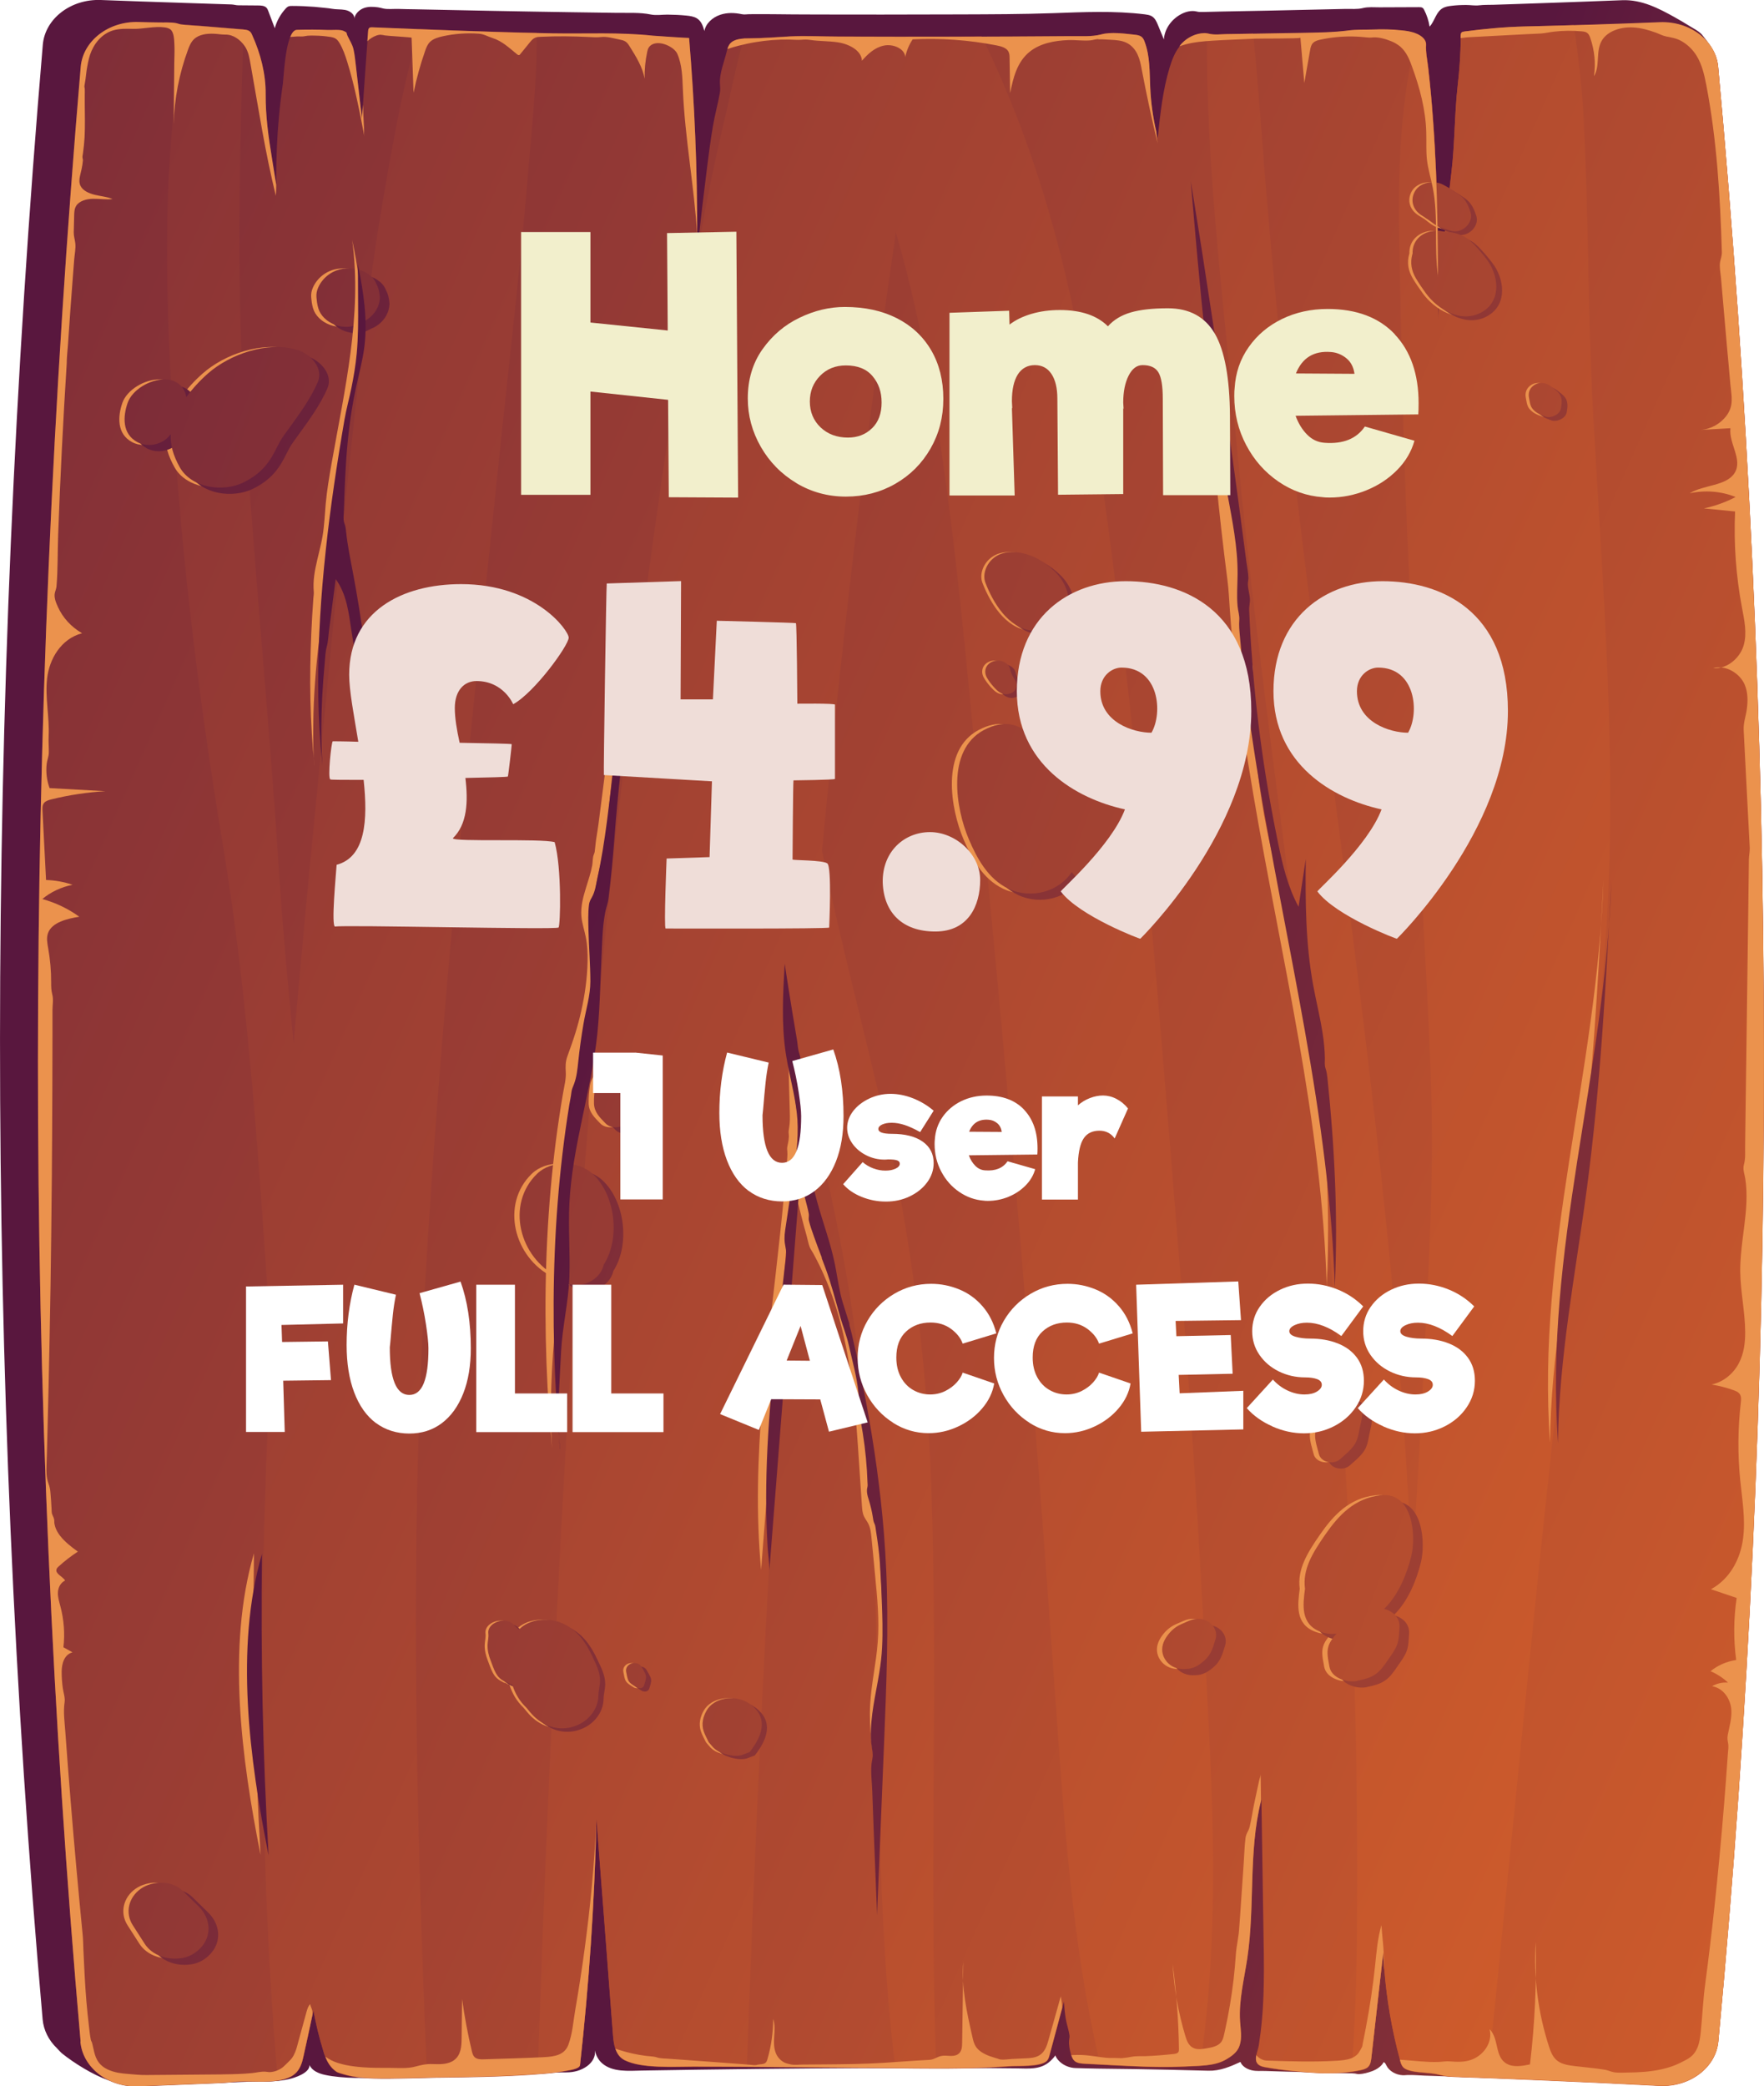 <?xml version="1.0" encoding="UTF-8"?> <svg xmlns="http://www.w3.org/2000/svg" xmlns:xlink="http://www.w3.org/1999/xlink" id="Layer_2" data-name="Layer 2" viewBox="0 0 331.81 392.37"><defs><style> .cls-1 { fill: #efddd8; } .cls-2 { fill: #fff; } .cls-3 { fill: url(#_Áåçûìÿííûé_ãðàäèåíò_3-3); } .cls-4 { fill: url(#_Áåçûìÿííûé_ãðàäèåíò_3); } .cls-5 { filter: url(#drop-shadow-1); } .cls-6 { fill: #eb924d; } .cls-7 { fill: url(#_Áåçûìÿííûé_ãðàäèåíò_3-6); } .cls-8 { fill: url(#_Áåçûìÿííûé_ãðàäèåíò_3-5); } .cls-9 { fill: url(#_Áåçûìÿííûé_ãðàäèåíò_3-2); } .cls-10 { fill: url(#_Áåçûìÿííûé_ãðàäèåíò_3-4); } .cls-11 { fill: #f2efcc; } </style><linearGradient id="_Áåçûìÿííûé_ãðàäèåíò_3" data-name="Áåçûìÿííûé ãðàäèåíò 3" x1="3248.45" y1="1786.29" x2="3159.52" y2="2048.8" gradientTransform="translate(2268.7 -2944.94) rotate(90)" gradientUnits="userSpaceOnUse"><stop offset="0" stop-color="#cf5c2b"></stop><stop offset="1" stop-color="#59173e"></stop></linearGradient><linearGradient id="_Áåçûìÿííûé_ãðàäèåíò_3-2" data-name="Áåçûìÿííûé ãðàäèåíò 3" x1="3237.12" y1="1888.67" x2="2964.26" y2="2501.33" xlink:href="#_Áåçûìÿííûé_ãðàäèåíò_3"></linearGradient><linearGradient id="_Áåçûìÿííûé_ãðàäèåíò_3-3" data-name="Áåçûìÿííûé ãðàäèåíò 3" x1="3217.4" y1="1927.38" x2="2946.79" y2="2534.98" xlink:href="#_Áåçûìÿííûé_ãðàäèåíò_3"></linearGradient><linearGradient id="_Áåçûìÿííûé_ãðàäèåíò_3-4" data-name="Áåçûìÿííûé ãðàäèåíò 3" x1="3289.71" y1="1735.41" x2="3066.33" y2="2332.57" xlink:href="#_Áåçûìÿííûé_ãðàäèåíò_3"></linearGradient><linearGradient id="_Áåçûìÿííûé_ãðàäèåíò_3-5" data-name="Áåçûìÿííûé ãðàäèåíò 3" x1="3243.81" y1="1857.03" x2="3020.44" y2="2454.19" xlink:href="#_Áåçûìÿííûé_ãðàäèåíò_3"></linearGradient><linearGradient id="_Áåçûìÿííûé_ãðàäèåíò_3-6" data-name="Áåçûìÿííûé ãðàäèåíò 3" x1="3348.2" y1="1588.6" x2="3123.91" y2="2163.69" xlink:href="#_Áåçûìÿííûé_ãðàäèåíò_3"></linearGradient><filter id="drop-shadow-1" x="73.18" y="18.63" width="219" height="100" filterUnits="userSpaceOnUse"><feOffset dx="11.24" dy="11.24"></feOffset><feGaussianBlur result="blur" stdDeviation="8.03"></feGaussianBlur><feFlood flood-color="#000" flood-opacity=".75"></feFlood><feComposite in2="blur" operator="in"></feComposite><feComposite in="SourceGraphic"></feComposite></filter></defs><g id="Layer_1-2" data-name="Layer 1"><g><path class="cls-4" d="M26.15,392.36c2.22-.1,4.45-.19,6.68-.28,3.7-.15,7.4-.3,11.1-.45.89-.03,1.78-.07,2.67-.1,3.39-.13,6.92.24,9.99-1.28.82-.41,1.66-1.04,1.64-1.87.4,1.03,1.67,1.6,2.89,1.86,1.69.37,3.9.54,5.65.57,1.59.02,3.21-.1,4.8-.15,1.82-.06,3.65-.11,5.47-.17,3.66-.11,7.32-.21,10.97-.31,3.65-.1,7.29-.19,10.94-.28.67-.02,1.34-.03,2-.05,1.87-.04,3.73-.09,5.6-.08,1.44,0,2.78-.37,3.89-1.18.98-.71,1.65-1.84,1.44-2.94.23.89.64,1.77,1.38,2.41,1.97,1.71,4.95,1.42,7.46,1.37,3.61-.06,7.23-.12,10.84-.17,3.6-.05,7.2-.1,10.8-.14,3.59-.04,7.18-.07,10.77-.1,3.58-.03,7.16-.05,10.73-.07,3.57-.02,7.13-.03,10.7-.03,5.58,0,11.15.02,16.73.1,2.21.03,4.19.25,5.94-1.09.26-.2.5-.42.71-.66.09-.1.59-.6.54-.73.37.92,1.21,1.67,2.23,2.08.51.2,1.06.33,1.62.34,1.36.04,2.73.08,4.11.1,4.46.04,9.09.12,13.62.22,2.41.05,4.82.11,7.23.18,2.2.06,4.1-.76,6.04-1.65.3.79,1.18,1.34,2.1,1.56.89.22,1.75.1,2.65.14,3.44.13,6.9.18,10.34.29,1.73.04,3.47.09,5.2.14.41.01.85,0,1.25.05.26.04.49.12.75.11.82-.03,1.74-.28,2.48-.56.91-.34,1.75-.91,2.17-1.69.28.1.39.38.51.62.51,1.05,1.77,1.77,3.07,1.84.32.02.62-.04.94-.04,1.03-.03,2.09.07,3.12.11,1.11.04,2.21.07,3.32.11,4.6.16,9.2.33,13.8.52,9.04.36,18.07.78,27.1,1.25,5.69.3,10.63-3.4,11.09-8.35,11.58-123.52,11.28-247.31-.04-371.35-.05-.6-.18-1.19-.36-1.77-.5-1.55-1.57-2.87-2.6-4.18-.55-.7-1.59-1.2-2.37-1.69-.94-.59-1.9-1.15-2.88-1.7-2.97-1.65-6.19-3.33-9.85-3.18-4.51.18-9.02.34-13.53.5-2.32.08-4.64.16-6.96.24-1.22.04-2.44.08-3.66.12-.9.03-1.84-.01-2.73.1-.79.1-1.63-.06-2.44-.06-.94,0-1.88.04-2.82.16-.5.06-1.02.14-1.46.36-1.43.7-1.58,2.44-2.61,3.55-.17-1.08-.51-2.14-1.02-3.14-.07-.14-.16-.29-.3-.39-.2-.13-.46-.13-.7-.13-2.46.01-4.92.02-7.38.03-1.03,0-2.16-.11-3.15.14-1,.26-2.21.14-3.25.16-4.81.12-9.62.22-14.43.32-2.95.06-5.9.11-8.85.17-1.39.02-2.79.09-4.17.08-.22,0-.36-.04-.59-.09-1.01-.24-2.1.06-2.97.54-1.84,1.01-3.06,2.83-3.17,4.72-.38-.91-.75-1.83-1.13-2.74-.26-.63-.56-1.31-1.21-1.66-.37-.2-.81-.26-1.24-.32-5.75-.71-11.59-.42-17.37-.22-5.76.2-11.53.21-17.29.23-4.86.02-9.71.03-14.57.03-4.87,0-9.73,0-14.6-.02-3.5,0-7-.09-10.5-.05-.53,0-.96.11-1.49,0-1.33-.28-2.72-.33-4.02.1-1.52.5-2.77,1.68-3.01,3.07-.25-.89-.55-1.85-1.4-2.38-.57-.36-1.3-.46-2-.53-1.18-.12-2.37-.17-3.56-.18-1.01,0-2.12.18-3.11-.02-2.05-.42-4.23-.28-6.34-.31-2.83-.04-5.67-.08-8.5-.12-4.9-.07-9.8-.16-14.7-.25-4.91-.09-9.82-.19-14.73-.3-1.1,0-2.2-.05-3.29-.07-.86-.02-1.9.1-2.73-.07-.35-.07-.66-.18-1.02-.23-.88-.12-1.81-.17-2.65.13-.98.35-1.72,1.18-1.86,2.09.22-.83-.74-1.56-1.7-1.73-.84-.15-1.72-.07-2.55-.23-.35-.07-.71-.1-1.07-.14-.7-.08-1.4-.15-2.1-.21-1.41-.11-2.82-.17-4.23-.17-.24,0-.49,0-.71.09-.2.09-.36.24-.5.39-.99,1.08-1.7,2.36-2.06,3.71-.4-1.07-.8-2.13-1.21-3.2-.09-.25-.19-.51-.4-.7-.38-.35-1-.38-1.56-.38-1.23,0-2.46-.01-3.68-.03-.45,0-.84-.14-1.28-.16-.62-.03-1.23-.04-1.85-.06-2.46-.08-4.93-.16-7.39-.24-.17,0-.34-.01-.52-.02C28.86.36,23.92.19,18.96,0c-5.65-.21-10.5,3.52-10.91,8.43-10.68,125.51-10.77,249.32-.03,371.38.18,2,1.12,3.91,2.67,5.4.32.31.63.71.98,1,2.26,1.81,5.79,4.02,8.66,5.02,1.9.66,3.72,1.22,5.82,1.13Z"></path><path class="cls-9" d="M15.16,383.96c-10.74-122.05-10.66-245.87.02-371.38.42-4.91,5.27-8.64,10.92-8.44,1.26.05,2.52.06,3.77.08,1.03.03,2.17-.06,3.16.11.37.06.66.21,1.03.26.35.05.7.08,1.07.11.87.08,1.75.14,2.62.2,2.46.2,4.93.41,7.39.61.23.02.45.03.66.05.38.03.8.08,1.1.29.28.18.42.47.54.76,1.59,3.5,2.57,7.36,2.53,11.13-.02,4.12.52,8.01,1.19,12.07.26,1.64.52,3.28.79,4.93v-1.64c.02-3.68.17-7.38.51-11.04.19-2.11.44-4.23.75-6.33.14-1.1.35-6.3,1.38-8.77.33-.79.73-1.32,1.26-1.34,1.96-.06,3.9-.06,5.85.03.72.03,2.29-.14,2.92.17.84.41.4.2.79,1.02.4.84.87,1.52,1.08,2.43.21.93.31,1.89.42,2.84.4,3.39.79,6.78,1.17,10.19.05-.87.12-1.73.19-2.6.26-3.97.56-7.95.84-11.92.05-.64.09-1.26.14-1.9.02-.26.07-.56.33-.68.12-.05.28-.05.42-.05,2.99.12,5.97.24,8.96.36,7.34.29,14.69.56,22.03.7,1.01.05,2.01.06,3,.08,6.25.11,12.61-.24,18.83.44.58.06,6.81.46,6.81.43,1.03,12.33,1.55,24.71,1.52,37.09,0,.99,0,1.98-.02,2.97.03-.32.07-.65.1-.97l.02-.02c.54-4.87,1.12-9.75,1.73-14.6.33-2.62.66-5.22,1.1-7.8.35-2.11.93-4.18,1.31-6.28.14-.67.05-1.29.02-1.96-.05-1.95.84-4.04,1.29-5.93.03-.15.07-.29.12-.44.1-.36.26-.73.51-1.03.59-.67,1.59-.88,2.59-.94.33-.03.66-.03,1-.03,2.62,0,5.14-.23,7.74-.36,3.02-.15,6.03.03,9.03.03,7.3.03,14.59.03,21.89.02,1.69,0,3.39-.02,5.08-.02,5.59-.02,11.16-.05,16.73-.09,1.92-.02,3.9.15,5.75-.33,1.85-.5,4.31-.15,6.22.05.47.05.96.12,1.33.38.31.24.49.61.61.96,1.03,2.74.91,5.69,1.05,8.56.12,2.81.51,5.63,1.15,8.39.07.38.16.78.26,1.16.47-4.47.94-8.96,2.25-13.29.42-1.37.94-2.77,1.85-3.92.16-.23.35-.44.54-.64,1.01-1.03,2.52-1.81,4.09-1.84.19-.02.37.02.54.05.16.02.33.05.51.09,1.01.23,2.17.06,3.21.05l4.98-.09c3.04-.05,6.08-.09,9.12-.15,2.99-.06,5.92-.08,8.87-.46,1.47-.2,2.97-.11,4.45-.17,1.82-.08,3.63-.05,5.45.15.98.09,1.99.24,2.88.64,0,0,.02,0,.02.02.91.41,1.78,1.1,1.73,2.05-.09,1.43.24,2.87.4,4.3.37,3.18.66,6.37.89,9.57.49,6.54.75,13.09.87,19.66.05,3.19.07,6.4.09,9.6v.47c.02,2.87.12,5.78-.03,8.65.37-6.17.84-12.33,1.45-18.49.33-3.19.68-6.4,1.07-9.6.66-5.46.59-11.12,1.19-16.45.35-2.98.54-5.98.59-8.96.02-.17.02-.33.02-.5.02-.2.02-.41.17-.55.14-.12.35-.15.54-.18,3.72-.49,7.55-.85,11.28-.94,3.07-.08,6.17-.15,9.24-.26,5.41-.15,10.83-.33,16.24-.55,5.64-.21,10.5,3.48,10.93,8.38,11.32,124.05,11.62,247.83.03,371.36-.45,4.94-5.4,8.64-11.09,8.35-7.49-.4-15-.75-22.52-1.06-3.27-.14-6.55-.26-9.83-.4-1.97-.08-3.97-.14-5.96-.21-1.03-.05-1.92-.09-2.9-.35-1.71-.47-3.58-.36-5.35-.73-.56-.14-1.15-.29-1.55-.65-.38-.36-.54-.87-.66-1.35-.02-.05-.02-.09-.03-.14-1.52-5.6-2.5-11.3-2.95-17.05-.09-1.06-.14-2.11-.19-3.18-.75,6.63-1.5,13.28-2.25,19.91-.07.61-.17,1.28-.66,1.72-.38.33-.93.47-1.45.58-.54.12-1.07.2-1.61.27-1.87.26-3.74.27-5.68.27-3.58-.2-7.11-.49-10.64-1.13-1.68-.3-1.8-1.23-1.61-2.24.14-.64.4-1.32.49-1.89.24-1.57.44-3.15.58-4.73.3-3.16.37-6.34.38-9.52,0-2.07-.03-4.14-.07-6.2-.14-8.61-.28-17.21-.4-25.81-.03.11-.05.23-.09.33-2.39,9.66-1.1,19.75-2.57,29.58-.59,3.95-1.62,7.91-1.36,11.89.1,1.47.4,3.01-.07,4.46-.4,1.31-1.5,2.08-2.74,2.78-1.34.75-3.04.99-4.72,1.08-.96.08-1.92.09-2.81.14-5.35.26-10.67-.09-16-.36-.94-.06-1.89-.11-2.83-.15-.68-.03-1.41-.09-1.92-.49-.35-.29-.52-.7-.65-1.11,0-.02-.02-.05-.02-.06-.26-.87-.47-1.84-.4-2.74.02-.3.1-.56.09-.85-.12-1.08-.54-2.19-.72-3.28-.17-1.06-.28-2.13-.31-3.21-.12.43-.23.85-.35,1.28-.79,2.97-1.59,5.92-2.38,8.88-.1.38-.23.79-.52,1.08-1.24,1.16-5.47.88-7.07,1-3.09.21-6.2.32-9.31.35-1.48.03-2.95.03-4.44.03-2.57,0-5.14-.03-7.7-.06-1.8-.02-3.58-.03-5.38-.05-7.51-.05-15-.14-22.52-.18-3.34-.03-6.69-.05-10.03-.05-3.58,0-9.73.41-12.94-1.2-.93-.46-1.45-1.25-1.76-2.16-.28-.79-.38-1.67-.45-2.49-1.01-13.44-2.06-26.87-3.09-40.31,0-.06-.02-.14-.02-.2v-.06s-.02-.08-.02-.12c0,.29-.02.58-.02.87-.35,15.16-1.38,30.31-3.06,45.39-.09.71-1.87.93-2.45,1.05-1.82.35-3.69.52-5.54.64-.31.03-.65.06-.96.08-5.94.4-11.9.5-17.83.56h-.3c-.58.02-1.14.03-1.69.05-.66.02-1.31.03-1.96.05-3.44.05-7.21.23-10.6-.09-1.05-.11-2.1-.29-3.11-.59-.45-.14-1.07-.27-1.43-.53-1.03-.73-1.62-1.72-2.03-2.78-.16-.36-.28-.75-.38-1.11-.77-2.49-1.38-5.02-1.85-7.57-.05.26-.1.5-.17.76-.56,2.68-1.15,5.37-1.75,8.06-.21.96-.54,1.98-1.26,2.77-.38.41-.87.75-1.41.97-.68.3-1.4.47-2.13.59-.26.03-.51.06-.77.09-2.5.26-4.96-.09-7.44.15-1.27.14-2.53.21-3.83.26-2.46.11-4.94.2-7.41.3-2.22.09-4.44.18-6.66.27-5.68.26-10.57-3.47-10.99-8.39Z"></path><path class="cls-3" d="M279.79,390.8c-1.97-.08-3.97-.14-5.96-.21-1.03-.05-1.92-.09-2.9-.35-1.71-.47-3.58-.36-5.35-.73-.56-.14-1.15-.29-1.55-.65-.38-.36-.54-.87-.66-1.35-.02-.05-.02-.09-.03-.14-1.52-5.6-2.5-11.3-2.95-17.05-.09-1.06-.14-2.11-.19-3.18-.75,6.63-1.5,13.28-2.25,19.91-.07.61-.17,1.28-.66,1.72-.38.33-.93.47-1.45.58-.54.12-1.07.2-1.61.27.65-8.64.94-17.31,1.01-26.14.54-63.25-3.56-126.4-11.72-189.24-4.07-31.42-8.35-62.78-11.25-94.29-2.24-24.24-5.43-49.13-5.24-73.68.16.02.33.05.51.09,1.01.23,2.17.06,3.21.05l4.98-.09c1.03,10.1,1.64,20.21,2.5,30.38,1.52,17.91,3.3,35.8,5.38,53.68,7.41,63.73,17.69,127.06,21.28,191.11.24,4.67.49,9.34.7,14.02.77-11.95,1.5-23.92,2.08-35.87.79-16.03,1.8-32.1,1.66-48.15-.17-16.73-1.57-33.4-2.08-50.09-1.03-33.2-3.23-66.33-3.72-99.56-.24-16.42-1.38-33.46,1.78-49.71.38-1.93.79-3.86,1.22-5.78.91.41,1.78,1.1,1.73,2.05-.09,1.43.24,2.87.4,4.3.37,3.18.66,6.37.89,9.57.49,6.54.75,13.09.87,19.66.05,3.19.07,6.4.09,9.6v.47c.02,2.87.12,5.78-.03,8.65.37-6.17.84-12.33,1.45-18.49.33-3.19.68-6.4,1.07-9.6.66-5.46.59-11.12,1.19-16.45.35-2.98.54-5.98.59-8.96.02-.17.02-.33.02-.5.02-.2.02-.41.17-.55.14-.12.35-.15.54-.18,3.72-.49,7.55-.85,11.28-.94,3.07-.08,6.17-.15,9.24-.26.84,5.67,1.52,11.36,1.83,17.08,1.01,18.77.79,37.61,1.83,56.39,1.8,32.53,4.61,65.5,2.36,98.06-2.24,32.32-6.79,64.48-10.25,96.7-3.62,33.62-6.9,67.28-10.27,100.92-.56,5.64-1.15,11.3-1.73,16.94ZM106.66,389.43c.58-.12,2.36-.33,2.45-1.05,1.68-15.09,2.71-30.23,3.06-45.39,0-.29.02-.58.02-.87,0,.05,0,.08.02.12v.06c0,.06.02.14.02.2,1.03,13.44,2.08,26.87,3.09,40.31.07.82.17,1.7.45,2.49.31.91.84,1.7,1.76,2.16,3.21,1.61,9.36,1.2,12.94,1.2,3.34,0,6.69.02,10.03.05,2.17-61.92,5.31-123.82,10.31-185.59.73,2.63,1.45,5.26,2.15,7.89,6.24,23.48,9.62,47.11,10.97,71.19,1.97,35.6.16,71.38,4.47,106.74,2.57.03,5.14.06,7.7.06-1.33-36.56.37-73.19-.94-109.75-.84-23.04-3.65-45.82-8.73-68.45-3.79-16.96-8.44-33.79-11.81-50.81,2.06-21.61,4.37-43.22,6.99-64.81,1.97-16.33,4.14-32.67,6.55-48.95.12-.87.21-1.73.33-2.59,2.74,9.35,4.8,18.89,6.48,28.35,4.63,25.88,6.69,52.19,9.33,78.27,5.66,55.93,10.15,111.97,14.13,168.01,1.68,23.54,3.11,47.02,8.51,70,5.33.27,10.66.62,16,.36.89-.05,1.85-.06,2.81-.14,3.02-20.23,2.74-40.68,1.75-61.22-1.4-28.53-3.02-57.06-5.31-85.56-4.52-56.18-8.66-112.79-17.55-168.6-3.67-23.01-9.71-45.17-19.97-66.27-1.69,0-3.39.02-5.08.02-7.3.02-14.59.02-21.89-.02-3,0-6.01-.18-9.03-.03-2.6.14-5.12.36-7.74.36-.33,0-.66,0-1,.03-1.52,5.22-2.52,10.61-3.74,15.75-3.51,14.63-5.94,29.33-8.24,44.15-4.68,30.13-8.79,60.31-12.16,90.57-6.66,59.55-9.97,119.47-12.61,179.25-.77,17.7-1.45,35.42-2.04,53.13,1.85-.12,3.72-.29,5.54-.64ZM54.38,390.68c.54-.23,1.03-.56,1.41-.97.72-.79,1.05-1.81,1.26-2.77.59-2.69,1.19-5.38,1.75-8.06.07-.26.12-.5.17-.76.47,2.55,1.08,5.08,1.85,7.57.1.36.23.75.38,1.11.4,1.06,1,2.05,2.03,2.78.37.26.98.4,1.43.53,1.01.3,2.06.49,3.11.59,3.39.32,7.16.14,10.6.09.65-.02,1.29-.03,1.96-.05-2.08-49.33-3.25-98.57-.44-147.94,3.07-54.18,8.98-108.37,14.6-162.38,1.61-15.44,3.44-30.83,4.7-46.28.73-8.94,1.83-18.55,1.78-27.97-7.34-.14-14.69-.41-22.03-.7-2.04,6.62-3.48,13.43-4.68,19.71-2.65,13.9-4.75,27.77-6.32,41.79-3.11,27.4-5.66,54.85-8.33,82.3-1.54,15.66-3.02,31.33-4.38,46.99-1.12-11.41-2.15-22.81-2.88-34.25-1.9-29.44-4.94-58.84-6.57-88.31-1.27-22.78-.65-45.47.02-68.19-.21-.02-.44-.03-.66-.05-2.46-.2-4.93-.41-7.39-.61-.87-.06-1.75-.12-2.62-.2-4.35,21.7-4.14,44.18-3.04,66.12,1.48,29.5,4.96,58.73,9.8,87.94,5.12,30.78,6.92,62.35,9.08,93.4.03.56.07,1.14.1,1.7-1.1,20.29-1.76,40.6-1.75,60.97.03,25.53.73,51.02,2.92,76.45.73-.12,1.45-.29,2.13-.59Z"></path><g><path class="cls-6" d="M32.84,87.91c-1.25-2.22-1.82-4.22-1.71-6.24-.46.57-.97,1.09-1.75,1.47-1.43.7-3.14.77-4.56,0-2.87-1.55-2.68-4.83-1.81-7.35.85-2.47,4.21-4.5,7.12-4.43,2.17.05,3.69,1.49,3.91,3.34,1.18-1.61,2.6-3.15,4.09-4.46,4.07-3.59,11.19-6.14,16.79-4.43,2.59.79,4.99,3.48,3.86,6.07-1.38,3.16-3.42,5.94-5.5,8.8-.56.77-1.12,1.52-1.6,2.33-.23.4-.94,1.9-.42.78-1.46,3.12-3.03,5.25-6.42,6.93-3.94,1.95-9.83,1.03-12-2.81ZM66.69,60.81c.26-.15.53-.28.82-.39.9-.47,1.61-1.11,2.14-1.91.54-.83.81-1.73.81-2.69-.13-1.09-.23-1.64-.7-2.52-.34-.82-.81-1.32-1.64-1.87-1.42-.94-3.58-1.17-5.21-.75-1.26.33-2.3.99-3.1,1.91-.76.88-1.37,2.08-1.28,3.23.06.72.14,1.45.35,2.15.83,2.84,4.94,4.52,7.8,2.83ZM106.96,324.84c2.94-.72,5.04-3.23,5.06-5.94,0-.96.31-1.76.31-2.82,0-1.7-.8-3.15-1.51-4.67-1.17-2.48-2.69-4.78-5.46-6.05-2.64-1.22-6.32-.95-8.29,1.14-.35-.31-.72-.63-1.06-.99-1.47-1.54-4.96-.36-4.69,1.74.09.71-.13,1.43-.15,2.15-.02,1.01.21,1.95.58,2.9.3.76.55,1.57.94,2.3.29.54.61.96,1.15,1.33.17.12,1.61.97,1.01.43.29.26.62.41.97.48.56,1.76,1.37,3.1,2.67,4.36.23.27.45.55.68.82,1.85,2.23,4.61,3.61,7.79,2.83ZM120.63,316.95c.15-.54.42-1.16.34-1.71-.09-.6-.56-1.23-.85-1.78-.33-.62-1.29-.83-1.95-.57-.73.29-1.07.95-.9,1.64.13.54.17,1.22.49,1.7.29.45.9.76,1.34,1.07.51.36,1.35.29,1.53-.36ZM139.2,330.01c.43-.15.85-.31,1.27-.47,2.75-3.5,3.03-6.3.85-8.4-.45-.43-.97-.82-1.54-1.11-2.42-1.23-5.99-.69-7.37,1.64-.72,1.22-1.03,2.61-.57,3.96.24.7.63,1.38.95,2.06.3.34.59.68.89,1.03.51.49,1.12.84,1.83,1.05,1.06.4,2.58.66,3.7.26ZM254.33,316.11c1.22-.25,2.37-.5,3.38-1.2,1.1-.76,1.78-1.86,2.5-2.9.6-.86,1.23-1.7,1.59-2.67.37-1.01.38-2.19.45-3.26.12-1.85-1.22-3.05-2.89-3.48,2.76-2.66,4.33-6.74,5.12-9.96.86-3.46.48-12.12-5.79-11.41-4.92.56-7.87,3.76-10.38,7.37-2.43,3.5-4.32,6.57-3.83,10.22-.39,2.98-.89,6.65,2.92,8.08,1.05.4,2.05.47,3,.36-.62.74-1.23,1.47-1.51,2.38-.39,1.26-.02,2.55.19,3.82.35,2.1,3.23,3.09,5.25,2.67ZM251.1,274.44c.84-.76,1.76-1.5,2.44-2.38.83-1.07.98-2.15,1.22-3.4.21-1.06.59-2.21.45-3.28-.14-1.07-.93-1.83-1.7-2.6-.4-.4-1.1-.54-1.66-.39-.96.25-1.98.5-2.71,1.14-.92.82-1.3,2.24-1.78,3.3-.48,1.06-.99,2.02-.98,3.18.01,1.15.44,2.36.72,3.48.39,1.58,2.78,2.05,4,.94ZM222.48,313.88c1.31-.16,2.26-.83,3.15-1.64,1.24-1.11,1.57-2.5,2.02-3.94.37-1.19-.15-2.47-1.22-3.21-1.13-.78-2.53-.8-3.8-.24-.46.2-.92.41-1.39.61-1.04.46-1.78,1.07-2.45,1.91-.65.82-1.12,1.72-1.17,2.74-.06,1.16.57,2.38,1.58,3.08.97.67,2.07.82,3.27.67ZM112.55,237.88c3.19-4.96,2.2-13.2-2.09-17.12-2.7-2.47-7.75-2.6-10.43,0-5.92,5.73-3.39,15.78,3.93,19.41.07.07.14.14.22.21,2.88,2.77,7.66.8,8.37-2.49ZM117.22,210.8c.84-1.39,1.51-2.52,1.12-4.17-.25-1.08-.63-2.18-1.05-3.21-.53-1.34-1.88-2.28-3.53-2.06-1.7.23-2.59,1.36-2.79,2.82-.15,1.1-.28,2.26-.24,3.37.05,1.63,1.07,2.6,2.19,3.75,1.14,1.18,3.5.82,4.29-.49ZM278.32,58.6c3.61-2.22,2.91-6.98.72-9.83-.88-1.15-1.99-2.49-3.11-3.49-.98-.88-2.14-1.31-3.45-1.58l-1.59-.19c.61.12.55.11-.17-.02-2.88-.51-5.5,1.11-5.61,3.82,0,.16,0,.28,0,.36-.01.05-.03.1-.05.17-.43,1.56-.17,3.07.66,4.48.55.94,1.22,1.91,1.87,2.81,2.21,3.06,6.79,5.89,10.74,3.46ZM276.01,39.92c-.41-1.25-.9-2.44-2.08-3.27-1-.71-2.02-1.37-3.13-1.94-1.73-.88-4.25-.42-5.22,1.22-1,1.7-.42,3.62,1.37,4.66.36.21.71.43,1.06.66.02.02.04.03.07.06.18.15.37.29.56.44.71.57,1.38.96,2.31,1.23.41.12.82.24,1.22.38,2.26.77,4.47-1.53,3.84-3.43ZM293,76.89c.17-.9.32-1.98-.27-2.8-.41-.57-1.02-.98-1.58-1.42-.8-.63-2.04-.9-3-.35-.98.56-1.35,1.49-1.14,2.5.13.62.19,1.41.58,1.95.6.83,1.52,1.24,2.52,1.58,1.1.38,2.7-.43,2.89-1.47ZM207.26,168.05c.19.1.38.19.59.27,2.58.99,5.56.72,7.11-1.67.21-.33.38-.66.55-1,2.24-2.43,2.85-5.12,2.57-8.37-.27-3.15-2.06-5.93-3.49-8.78-1.98-3.94-8.12-5.08-12.16-3.56-1.25.47-2.3,1.15-3.17,1.95-1.22-2.44-2.67-4.67-4.05-6.44-.75-.96-1.59-1.67-2.48-2.2-2.08-2.1-4.89-2.95-8.67-.94-7.15,3.82-5.26,14.83-2.81,20.57,1.49,3.48,3.58,7.44,7.44,9.27,4.31,2.04,9.5.53,11.9-3.12,1.54,1.96,3.66,3.44,6.66,4.01ZM190.56,129.37c.25-.96-.28-1.52-.71-2.31,0-.02-.06-.11-.09-.18-.03-.09-.09-.23-.1-.25-.1-.28-.19-.56-.26-.85-.31-1.25-1.97-1.85-3.22-1.38-1.37.52-1.77,1.87-1.14,3.02.36.65.82,1.24,1.33,1.81.6.66,1.36,1.43,2.41,1.34.79-.06,1.57-.46,1.77-1.2ZM198.99,117c.09-.17.16-.35.24-.52,2.33-2.68.99-6.71-1.41-9.02-1.8-1.73-4.02-3.14-6.65-3.52-1.88-.27-3.62-.08-5.04,1.19-1.24,1.11-1.92,2.97-1.33,4.5,1.39,3.61,4.23,8.52,8.82,8.99.17.05.33.1.5.15,1.61.55,4.15-.34,4.88-1.77ZM33.51,368.22c1.6-.31,3.05-1.41,3.87-2.66,1.51-2.3.94-5.1-1.01-7.01-1-.97-1.99-1.95-2.99-2.92-2.01-1.97-5.6-1.97-7.85-.42-2.35,1.62-3.04,4.56-1.54,6.89.74,1.15,1.48,2.31,2.22,3.46,1.48,2.31,4.51,3.21,7.31,2.66Z"></path><path class="cls-10" d="M35.64,89.09c-1.25-2.22-1.82-4.22-1.71-6.24-.46.57-.97,1.09-1.75,1.47-1.43.7-3.14.77-4.56,0-2.87-1.55-2.68-4.83-1.81-7.35.85-2.47,4.21-4.5,7.12-4.43,2.17.05,3.69,1.49,3.91,3.34,1.18-1.61,2.6-3.15,4.09-4.46,4.07-3.59,11.19-6.14,16.79-4.43,2.59.79,4.99,3.48,3.86,6.07-1.38,3.16-3.42,5.94-5.5,8.8-.56.77-1.12,1.52-1.6,2.33-.23.4-.94,1.9-.42.78-1.46,3.12-3.03,5.25-6.42,6.93-3.94,1.95-9.83,1.03-12-2.81ZM69.49,61.99c.26-.15.53-.28.82-.39.9-.47,1.61-1.11,2.14-1.91.54-.83.81-1.73.81-2.69-.13-1.09-.23-1.64-.7-2.52-.34-.82-.81-1.32-1.64-1.87-1.42-.94-3.58-1.17-5.21-.75-1.26.33-2.3.99-3.1,1.91-.76.88-1.37,2.08-1.28,3.23.06.72.14,1.45.35,2.15.83,2.84,4.94,4.52,7.8,2.83ZM108.46,325.48c2.94-.72,5.04-3.23,5.07-5.94,0-.96.31-1.76.31-2.82,0-1.7-.8-3.15-1.51-4.67-1.17-2.48-2.69-4.78-5.46-6.05-2.64-1.22-6.32-.95-8.29,1.14-.35-.31-.72-.63-1.06-.99-1.47-1.54-4.96-.36-4.69,1.74.09.71-.13,1.43-.15,2.15-.02,1.01.21,1.95.58,2.9.3.76.55,1.57.94,2.3.29.54.61.96,1.15,1.33.17.12,1.61.97,1.01.43.29.26.62.41.97.48.56,1.76,1.37,3.1,2.67,4.36.23.27.45.55.68.82,1.85,2.23,4.61,3.61,7.79,2.83ZM122.13,317.58c.15-.54.42-1.16.34-1.71-.09-.6-.56-1.23-.85-1.78-.33-.62-1.29-.83-1.95-.57-.73.29-1.07.95-.9,1.64.13.54.17,1.22.49,1.7.29.45.9.76,1.34,1.07.51.36,1.35.29,1.53-.36ZM140.7,330.64c.43-.15.85-.31,1.27-.47,2.75-3.5,3.03-6.3.85-8.4-.45-.43-.97-.82-1.54-1.11-2.43-1.23-5.99-.69-7.37,1.64-.72,1.22-1.03,2.61-.57,3.96.24.7.63,1.38.95,2.06.3.34.59.68.89,1.03.51.49,1.12.84,1.83,1.05,1.06.4,2.58.66,3.7.26ZM257.13,317.29c1.22-.25,2.37-.51,3.38-1.2,1.1-.76,1.78-1.86,2.5-2.9.6-.86,1.23-1.7,1.59-2.67.37-1.01.38-2.19.45-3.26.12-1.85-1.22-3.05-2.89-3.48,2.76-2.66,4.33-6.74,5.12-9.96.86-3.46.48-12.12-5.79-11.41-4.92.56-7.87,3.76-10.38,7.37-2.43,3.5-4.32,6.57-3.83,10.22-.39,2.98-.89,6.65,2.92,8.08,1.05.4,2.05.47,3,.36-.62.74-1.23,1.47-1.51,2.38-.39,1.26-.02,2.55.19,3.82.35,2.1,3.23,3.09,5.25,2.67ZM253.9,275.62c.84-.76,1.76-1.5,2.44-2.38.83-1.07.98-2.15,1.22-3.4.21-1.06.59-2.21.45-3.28-.14-1.07-.93-1.83-1.7-2.6-.4-.4-1.1-.54-1.66-.39-.96.25-1.98.5-2.71,1.14-.92.82-1.3,2.24-1.78,3.3-.48,1.06-.99,2.02-.98,3.18.01,1.15.44,2.36.72,3.48.39,1.58,2.78,2.05,4,.94ZM225.28,315.05c1.31-.16,2.26-.83,3.15-1.64,1.24-1.11,1.57-2.5,2.02-3.94.37-1.19-.15-2.47-1.22-3.21-1.13-.78-2.53-.8-3.8-.24-.46.2-.92.41-1.39.61-1.04.46-1.78,1.07-2.45,1.91-.65.82-1.12,1.72-1.17,2.74-.06,1.16.57,2.38,1.58,3.08.97.67,2.07.82,3.27.67ZM115.36,239.06c3.19-4.96,2.2-13.2-2.09-17.12-2.7-2.47-7.75-2.6-10.43,0-5.92,5.73-3.39,15.78,3.93,19.41.07.07.14.14.22.21,2.88,2.77,7.66.8,8.37-2.49ZM120.03,211.98c.84-1.39,1.51-2.52,1.12-4.17-.25-1.08-.63-2.18-1.05-3.21-.53-1.34-1.88-2.28-3.53-2.06-1.7.23-2.59,1.36-2.79,2.82-.15,1.1-.28,2.26-.24,3.37.05,1.63,1.07,2.6,2.19,3.75,1.14,1.18,3.5.82,4.29-.49ZM280.01,59.31c3.61-2.22,2.91-6.98.72-9.83-.88-1.15-1.99-2.49-3.11-3.49-.98-.88-2.14-1.31-3.45-1.57-.53-.06-1.06-.13-1.59-.19.61.12.55.11-.17-.02-2.88-.51-5.5,1.11-5.61,3.82,0,.16,0,.28,0,.36-.01.05-.03.1-.05.17-.43,1.56-.17,3.07.66,4.48.55.94,1.22,1.91,1.87,2.81,2.21,3.06,6.79,5.89,10.74,3.46ZM277.7,40.62c-.41-1.25-.9-2.44-2.08-3.27-1-.71-2.02-1.37-3.13-1.94-1.73-.88-4.25-.42-5.22,1.22-1,1.7-.42,3.62,1.37,4.66.36.21.71.43,1.06.66.02.02.04.03.07.06.18.15.37.29.56.44.71.57,1.38.96,2.31,1.23.41.12.82.24,1.22.37,2.26.77,4.47-1.53,3.84-3.43ZM294.69,77.6c.17-.9.32-1.98-.27-2.8-.41-.57-1.02-.98-1.58-1.42-.8-.63-2.04-.9-3-.35-.98.56-1.35,1.49-1.14,2.5.13.62.19,1.41.58,1.95.6.83,1.52,1.24,2.52,1.58,1.1.38,2.7-.43,2.89-1.47ZM210.06,169.22c.19.1.38.19.59.27,2.58.99,5.56.72,7.11-1.67.21-.33.38-.66.55-1,2.24-2.43,2.85-5.12,2.57-8.37-.27-3.15-2.06-5.93-3.49-8.78-1.98-3.94-8.12-5.08-12.16-3.56-1.25.47-2.3,1.15-3.17,1.95-1.22-2.44-2.67-4.67-4.05-6.44-.75-.96-1.59-1.67-2.48-2.2-2.08-2.1-4.89-2.95-8.67-.94-7.15,3.82-5.26,14.83-2.81,20.57,1.49,3.48,3.58,7.44,7.44,9.27,4.31,2.04,9.5.53,11.9-3.12,1.54,1.96,3.66,3.44,6.66,4.01ZM192.19,130.06c.25-.96-.28-1.52-.71-2.31,0-.02-.06-.11-.09-.18-.03-.09-.09-.23-.1-.25-.1-.28-.19-.56-.26-.85-.31-1.25-1.97-1.85-3.22-1.38-1.37.52-1.77,1.87-1.14,3.02.36.65.82,1.24,1.33,1.81.6.66,1.36,1.43,2.41,1.34.79-.06,1.57-.46,1.77-1.2ZM200.62,117.69c.09-.17.16-.35.24-.52,2.33-2.68.99-6.71-1.42-9.02-1.8-1.73-4.02-3.14-6.65-3.52-1.88-.27-3.62-.08-5.04,1.19-1.24,1.11-1.92,2.97-1.33,4.5,1.39,3.61,4.23,8.52,8.82,8.99.17.05.33.1.5.15,1.61.55,4.15-.34,4.88-1.77ZM36.31,369.39c1.6-.31,3.05-1.41,3.87-2.66,1.51-2.3.94-5.1-1.01-7.01-1-.97-1.99-1.95-2.99-2.92-2.01-1.97-5.6-1.97-7.85-.42-2.35,1.62-3.04,4.56-1.54,6.89.74,1.15,1.48,2.31,2.22,3.46,1.48,2.31,4.51,3.21,7.31,2.66Z"></path><path class="cls-8" d="M33.83,87.91c-1.25-2.22-1.82-4.22-1.71-6.24-.46.57-.97,1.09-1.75,1.47-1.43.7-3.14.77-4.56,0-2.87-1.55-2.68-4.83-1.81-7.35.85-2.47,4.21-4.5,7.12-4.43,2.17.05,3.69,1.49,3.91,3.34,1.18-1.61,2.6-3.15,4.09-4.46,4.07-3.59,11.19-6.14,16.79-4.43,2.59.79,4.99,3.48,3.86,6.07-1.38,3.16-3.42,5.94-5.5,8.8-.56.77-1.12,1.52-1.6,2.33-.23.4-.94,1.9-.42.78-1.46,3.12-3.03,5.25-6.42,6.93-3.94,1.95-9.83,1.03-12-2.81ZM67.68,60.81c.26-.15.53-.28.82-.39.9-.47,1.61-1.11,2.14-1.91.54-.83.81-1.73.81-2.69-.13-1.09-.23-1.64-.7-2.52-.34-.82-.81-1.32-1.64-1.87-1.42-.94-3.58-1.17-5.21-.75-1.26.33-2.3.99-3.1,1.91-.76.88-1.37,2.08-1.28,3.23.06.72.14,1.45.35,2.15.83,2.84,4.94,4.52,7.8,2.83ZM107.49,324.84c2.94-.72,5.04-3.23,5.07-5.94,0-.96.31-1.76.31-2.82,0-1.7-.8-3.15-1.51-4.67-1.17-2.48-2.69-4.78-5.46-6.05-2.64-1.22-6.32-.95-8.29,1.14-.35-.31-.72-.63-1.06-.99-1.47-1.54-4.96-.36-4.69,1.74.09.71-.13,1.43-.15,2.15-.02,1.01.21,1.95.58,2.9.3.76.55,1.57.94,2.3.29.54.61.96,1.15,1.33.17.12,1.61.97,1.01.43.29.26.62.41.97.48.56,1.76,1.37,3.1,2.67,4.36.23.27.45.55.68.82,1.85,2.23,4.61,3.61,7.79,2.83ZM121.16,316.95c.15-.54.42-1.16.34-1.71-.09-.6-.56-1.23-.85-1.78-.33-.62-1.29-.83-1.95-.57-.73.29-1.07.95-.9,1.64.13.54.17,1.22.49,1.7.29.45.9.76,1.35,1.07.51.36,1.35.29,1.53-.36ZM139.73,330.01c.43-.15.85-.31,1.27-.47,2.75-3.5,3.03-6.3.85-8.4-.45-.43-.97-.82-1.54-1.11-2.43-1.23-5.99-.69-7.37,1.64-.72,1.22-1.03,2.61-.57,3.96.24.7.63,1.38.95,2.06.3.34.59.68.89,1.03.51.49,1.12.84,1.83,1.05,1.06.4,2.58.66,3.7.26ZM255.32,316.11c1.22-.25,2.37-.5,3.38-1.2,1.1-.76,1.78-1.86,2.5-2.9.6-.86,1.23-1.7,1.59-2.67.37-1.01.38-2.19.45-3.26.12-1.85-1.22-3.05-2.89-3.48,2.76-2.66,4.33-6.74,5.12-9.96.86-3.46.48-12.12-5.79-11.41-4.92.56-7.87,3.76-10.38,7.37-2.43,3.5-4.32,6.57-3.83,10.22-.39,2.98-.89,6.65,2.92,8.08,1.05.4,2.05.47,3,.36-.62.74-1.23,1.47-1.51,2.38-.39,1.26-.02,2.55.19,3.82.35,2.1,3.23,3.09,5.25,2.67ZM252.09,274.44c.84-.76,1.76-1.5,2.44-2.38.83-1.07.98-2.15,1.22-3.4.21-1.06.59-2.21.45-3.28-.14-1.07-.93-1.83-1.7-2.6-.4-.4-1.1-.54-1.66-.39-.96.25-1.98.5-2.71,1.14-.92.82-1.3,2.24-1.78,3.3-.48,1.06-.99,2.02-.98,3.18.01,1.15.44,2.36.72,3.48.39,1.58,2.78,2.05,4,.94ZM223.47,313.88c1.31-.16,2.26-.83,3.15-1.64,1.24-1.11,1.57-2.5,2.02-3.94.37-1.19-.15-2.47-1.22-3.21-1.13-.78-2.53-.8-3.8-.24-.46.2-.92.41-1.39.61-1.04.46-1.78,1.07-2.45,1.91-.65.82-1.12,1.72-1.17,2.74-.06,1.16.57,2.38,1.58,3.08.97.67,2.07.82,3.27.67ZM113.55,237.88c3.19-4.96,2.2-13.2-2.09-17.12-2.7-2.47-7.75-2.6-10.43,0-5.92,5.73-3.39,15.78,3.93,19.41.07.07.14.14.22.21,2.88,2.77,7.66.8,8.37-2.49ZM118.22,210.8c.84-1.39,1.51-2.52,1.12-4.17-.25-1.08-.63-2.18-1.05-3.21-.53-1.34-1.88-2.28-3.53-2.06-1.7.23-2.59,1.36-2.79,2.82-.15,1.1-.28,2.26-.24,3.37.05,1.63,1.07,2.6,2.19,3.75,1.14,1.18,3.5.82,4.29-.49ZM278.92,58.6c3.61-2.22,2.91-6.98.72-9.83-.88-1.15-1.99-2.49-3.11-3.49-.98-.88-2.14-1.31-3.45-1.58-.53-.06-1.06-.13-1.59-.19.61.12.55.11-.17-.02-2.88-.51-5.5,1.11-5.61,3.82,0,.16,0,.28,0,.36-.01.05-.03.1-.05.17-.43,1.56-.17,3.07.66,4.48.55.94,1.22,1.91,1.87,2.81,2.21,3.06,6.79,5.89,10.74,3.46ZM276.61,39.92c-.41-1.25-.9-2.44-2.08-3.27-1-.71-2.02-1.37-3.13-1.94-1.73-.88-4.25-.42-5.22,1.22-1,1.7-.42,3.62,1.37,4.66.36.21.71.43,1.06.66.02.02.04.03.07.06.18.15.37.29.56.44.71.57,1.38.96,2.31,1.23.41.12.82.24,1.22.38,2.26.77,4.47-1.53,3.84-3.43ZM293.6,76.89c.17-.9.32-1.98-.27-2.8-.41-.57-1.02-.98-1.58-1.42-.8-.63-2.04-.9-3-.35-.98.56-1.35,1.49-1.14,2.5.13.62.19,1.41.58,1.95.6.83,1.52,1.24,2.52,1.58,1.1.38,2.7-.43,2.89-1.47ZM208.26,168.05c.19.1.38.19.59.27,2.58.99,5.56.72,7.11-1.67.21-.33.38-.66.55-1,2.24-2.43,2.85-5.12,2.57-8.37-.27-3.15-2.06-5.93-3.49-8.78-1.98-3.94-8.12-5.08-12.16-3.56-1.25.47-2.3,1.15-3.17,1.95-1.22-2.44-2.67-4.67-4.05-6.44-.75-.96-1.59-1.67-2.48-2.2-2.08-2.1-4.89-2.95-8.67-.94-7.15,3.82-5.26,14.83-2.81,20.57,1.49,3.48,3.58,7.44,7.44,9.27,4.31,2.04,9.5.53,11.9-3.12,1.54,1.96,3.66,3.44,6.66,4.01ZM191.14,129.37c.25-.96-.28-1.52-.71-2.31,0-.02-.06-.11-.09-.18-.03-.09-.09-.23-.1-.25-.1-.28-.19-.56-.26-.85-.31-1.25-1.97-1.85-3.22-1.38-1.37.52-1.77,1.87-1.14,3.02.36.65.82,1.24,1.33,1.81.6.66,1.36,1.43,2.41,1.34.79-.06,1.57-.46,1.77-1.2ZM199.57,117c.09-.17.16-.35.24-.52,2.33-2.68.99-6.71-1.42-9.02-1.8-1.73-4.02-3.14-6.65-3.52-1.88-.27-3.62-.08-5.04,1.19-1.24,1.11-1.92,2.97-1.33,4.5,1.39,3.61,4.23,8.52,8.82,8.99.17.05.33.1.5.15,1.61.55,4.15-.34,4.88-1.77ZM34.5,368.22c1.6-.31,3.05-1.41,3.87-2.66,1.51-2.3.94-5.1-1.01-7.01-1-.97-1.99-1.95-2.99-2.92-2.01-1.97-5.6-1.97-7.85-.42-2.35,1.62-3.04,4.56-1.54,6.89.74,1.15,1.48,2.31,2.22,3.46,1.48,2.31,4.51,3.21,7.31,2.66Z"></path></g><path class="cls-6" d="M62.08,6.94c-.94-.15-1.89-.23-2.83-.24-.47-.02-.94-.02-1.41.02-.17.02-.31.05-.49.08-.49.12-1.05.03-1.54.06-.4.02-.82.05-1.22.09.33-.79.73-1.32,1.26-1.34,1.96-.06,3.9-.06,5.85.03.72.03,2.29-.14,2.92.17.84.41.4.2.79,1.02.4.84.87,1.52,1.08,2.43.21.93.31,1.89.42,2.84.4,3.39.79,6.78,1.17,10.19.05-.87.12-1.73.19-2.6.02.73.05,1.44.09,2.17.03.68.07,1.38.1,2.08.02.58-.02,1.19.09,1.76-.91-4.71-1.8-9.44-3.23-14.05-.38-1.23-.8-2.46-1.48-3.59-.19-.3-.4-.61-.73-.81-.3-.18-.66-.26-1.01-.32Z"></path><path class="cls-6" d="M206.59,7.36s-.08,0-.12,0c-.46.03-.89.18-1.35.23-1.34.13-2.77-.1-4.13-.05-2.62.09-5.35.6-7.33,2.21-2.39,1.94-3.08,4.94-3.65,7.74-.04-2.19-.07-4.38-.11-6.57,0-.45-.02-.91-.26-1.3-.42-.68-1.37-.92-2.23-1.09-5.15-1.01-10.47-1.39-15.74-1.13-.68,1.03-1.15,2.16-1.39,3.33-.07-1.56-2.26-2.52-4.01-2.16-1.75.36-3.06,1.61-4.14,2.85-.07-1.9-2.38-3.14-4.53-3.46-1.72-.26-3.48-.19-5.2-.45-.6-.09-1.09-.08-1.68-.03-.76.06-1.53-.03-2.29-.04-2.08-.03-4.17.13-6.22.47-1.14.18-2.27.43-3.37.71-.56.15-1.1.3-1.66.49-.12.05-.23.08-.35.11.1-.36.26-.73.51-1.03.79-.9,2.29-.97,3.58-.97,2.62,0,5.14-.23,7.74-.36,3.02-.15,6.03.03,9.03.03,7.3.03,14.59.03,21.89.02,7.28-.02,14.55-.05,21.82-.11,1.92-.02,3.9.15,5.75-.33,1.85-.5,4.31-.15,6.22.05.47.05.96.12,1.33.38.31.24.49.61.61.96,1.03,2.74.91,5.69,1.05,8.56.12,2.81.51,5.63,1.15,8.39.03.71.12,1.43.24,2.13-1.12-4.59-2.1-9.22-2.99-13.87-.17-.96-.37-1.93-.79-2.83-.42-.9-1.1-1.73-2.1-2.21-.91-.43-1.96-.5-2.99-.55-.75-.03-1.53-.12-2.29-.08Z"></path><path class="cls-6" d="M131.14,44.23c-.54-9.14-2.31-18.22-2.69-27.37-.1-2.28-.12-4.61-1.05-6.74-.64-1.47-4.1-2.97-5.34-1.22-.18.26-.26.56-.32.86-.36,1.66-.52,3.35-.48,5.04-.39-2.17-1.61-4.14-2.82-6.07-.21-.34-.44-.69-.79-.92-.35-.22-.78-.31-1.2-.39-1.08-.21-2.24-.58-3.35-.46-.78.09-1.5.05-2.29,0-3.04-.15-6.07-.18-9.11-.04-.35.02-.7.03-1.03.17-.42.18-.72.53-1,.87-.61.75-1.22,1.51-1.83,2.25-.03.06-.09.12-.16.14-.16.06-.31-.05-.42-.14-1.43-1.16-2.79-2.49-4.65-3.07-.89-.29-1.6-.74-2.58-.81-2.27-.16-4.57.01-6.77.5-.86.19-1.74.45-2.34,1.02-.5.47-.74,1.11-.95,1.72-.91,2.59-1.63,5.22-2.18,7.88-.12-3.45-.25-6.91-.37-10.36,0-.08-4.54-.34-4.97-.42-.63-.12-.96-.22-1.61,0-.67.24-1.27.62-1.74,1.09.05-.64.09-1.26.14-1.9.02-.26.07-.56.33-.68.12-.05.28-.05.42-.05,11.28.46,22.67.94,33.99,1.14,6.25.11,12.61-.24,18.83.44.58.06,6.81.46,6.81.43,1.03,12.33,1.55,24.71,1.52,37.09Z"></path><path class="cls-6" d="M131.23,46.22l.02-.02c-.02.08,0,.14,0,.21,0-.06,0-.14-.02-.2Z"></path><path class="cls-6" d="M270.5,52c-.79-5.49.09-11.15-.98-16.61-.35-1.81-.91-3.59-1.12-5.41-.17-1.69-.07-3.38-.12-5.05-.1-4.23-1.21-8.41-2.69-12.44-.49-1.37-1.07-2.77-2.25-3.77-.45-.36-.96-.67-1.52-.91-1.01-.42-2.33-.84-3.48-.78-.34.02-.62.06-.96.03-.99-.09-1.97-.19-2.97-.2-1.99-.03-3.97.16-5.91.57-.55.11-1.12.26-1.5.63-.38.37-.48.89-.57,1.38-.36,2.06-.72,4.11-1.09,6.17-.24-2.84-.48-5.67-.73-8.51.02.18-7.82.13-8.52.17-2.64.14-5.33.21-7.98.38-1.73.11-3.46.26-5.12.7-.38.11-.79.23-1.15.36.16-.23.35-.44.54-.64,1.01-1.03,2.52-1.81,4.09-1.84.38-.02.68.06,1.05.14,1.01.23,2.17.06,3.21.05,4.7-.08,9.4-.15,14.1-.24,2.99-.06,5.92-.08,8.87-.46,1.47-.2,2.97-.11,4.45-.17,1.82-.08,3.63-.05,5.45.15.98.09,1.99.24,2.88.64.91.41,1.8,1.11,1.75,2.07-.09,1.43.24,2.87.4,4.3.37,3.18.66,6.37.89,9.57.49,6.54.75,13.09.87,19.66.05,3.19.07,6.4.09,9.6v.47Z"></path><path class="cls-6" d="M237.19,338.72c-2.39,9.66-1.1,19.75-2.57,29.58-.59,3.95-1.62,7.91-1.36,11.89.1,1.47.4,3.01-.07,4.46-.4,1.31-1.5,2.08-2.74,2.78-2.11,1.17-5.12,1.09-7.53,1.22-6.29.3-12.56-.23-18.83-.52-.68-.03-1.41-.09-1.92-.49-.35-.29-.52-.7-.65-1.11.14,0,.24-.02.37-.02,1.03-.05,2.06-.02,3.07.11,1.4.15,2.76.47,4.16.44.52,0,.98,0,1.5.03.14.02.3.02.45,0,.65-.06,1.2-.13,1.83-.26.8-.16,1.7-.08,2.52-.11,1.79-.07,3.58-.21,5.36-.41.31-.03.65-.09.84-.31.14-.17.14-.4.14-.61-.07-5.35-.47-10.71-1.19-16.02.26,4.59,1.07,9.16,2.41,13.61.26.86.62,1.81,1.54,2.22.74.33,1.63.19,2.45.05.98-.17,2.06-.39,2.66-1.09.36-.42.5-.96.61-1.47.07-.31.14-.62.21-.93.68-3.11,1.21-6.25,1.58-9.4.18-1.58.33-3.16.43-4.74.11-1.6.49-3.06.61-4.65.07-.94.14-1.9.21-2.84.23-3.24.45-6.46.66-9.69.12-1.6.14-3.22.35-4.81.07-.47.26-.87.49-1.29.12-.24.21-.5.28-.75.35-1.41.54-2.87.84-4.3.21-1.02.42-2.02.65-3.04l.31-1.41c.07-.33.26-.76.26-1.13.03,1.67.07,3.35.07,5.02Z"></path><path class="cls-6" d="M163,388.9c-10.85-.08-21.69-.21-32.54-.23-3.58,0-9.73.41-12.94-1.2-.93-.46-1.45-1.25-1.76-2.16.26.11.54.18.82.27,1.54.49,3.13.85,4.75,1.06.72.11,1.52.09,2.2.3.72.24,1.52.21,2.29.27,2.29.17,4.59.33,6.9.5,1.85.14,3.7.27,5.55.41.93.08,1.85.14,2.78.21.38.03.84.12,1.22.06.12-.03.24-.08.37-.09.45-.09.98-.02,1.34-.32.23-.18.31-.46.38-.71.72-2.48,1.07-5.02,1.08-7.56.35,1.06.26,2.19.19,3.28-.07,1.1-.1,2.24.35,3.27.31.7.89,1.34,1.64,1.69.37.17.77.24,1.17.33.68.14,1.48.02,2.2.02,1.34-.02,2.69-.03,4.05-.03,3.74-.03,7.48-.06,11.21-.3,2.84-.17,5.67-.41,8.52-.55.93-.05,1.41-.54,2.25-.73,1.01-.23,2.2.26,3.13-.3.74-.45.82-1.35.83-2.14.07-5.1.15-10.2.22-15.3-.41,4.76.66,9.51,1.72,14.2.13.58.27,1.17.59,1.7.54.88,1.54,1.44,2.56,1.83.52.2,1.07.34,1.6.51.2.07.34.14.55.16.65.08,1.45-.07,2.1-.1.83-.04,1.65-.08,2.48-.12.93-.03,1.9-.09,2.67-.55,1.07-.62,1.45-1.81,1.75-2.89.77-2.74,1.54-5.47,2.31-8.21.14.7.23,1.41.26,2.16-.79,2.97-1.59,5.92-2.38,8.88-.1.38-.23.79-.52,1.08-1.24,1.16-5.47.88-7.07,1-3.09.21-6.2.32-9.31.35-5.83.09-11.69-.05-17.52-.08Z"></path><path class="cls-6" d="M260.39,370.32c-.09-1.06-.14-2.11-.19-3.18-.75,6.63-1.5,13.28-2.25,19.91-.07.61-.17,1.28-.66,1.72-.38.33-.93.47-1.45.58-2.43.52-4.8.55-7.28.55-3.58-.2-7.11-.49-10.64-1.13-1.68-.3-1.8-1.23-1.61-2.24.47.56,1.17.99,1.94,1.02,4.45.15,8.91.3,13.35.02.84-.06,1.69-.14,2.48-.41.52-.2,1-.49,1.33-.88.17-.18.28-.4.4-.59.05-.08.1-.15.14-.24.05-.14.14-.24.21-.38.12-.21.12-.47.17-.7.19-.99.4-1.96.58-2.95.75-3.89,1.33-7.82,1.75-11.74.26-2.55.47-5.12,1.19-7.6.12,1.87.35,3.5.44,5.37.03.96.09,1.93.12,2.89Z"></path><path class="cls-6" d="M65.12,388.4c1.03.21,2.07.33,3.12.41,1.76.13,3.52.12,5.28.12,1.5,0,3.1.15,4.56-.24,1.15-.31,2.07-.53,3.3-.48,1.41.05,2.98.09,4.1-.79,1.23-.96,1.34-2.58,1.35-4.02.03-2.47.06-4.95.09-7.42.45,3.28,1.06,6.54,1.83,9.77.11.48.26,1,.7,1.29.44.29,1.04.29,1.6.27,3.75-.13,7.51-.21,11.26-.4,2.09-.11,3.89-.43,4.6-2.33.77-2.07.92-4.37,1.29-6.52.67-3.88,1.27-7.76,1.79-11.65,1.05-7.78,1.8-15.59,2.17-23.41-.35,15.16-1.38,30.31-3.06,45.39-.09.71-1.87.93-2.45,1.05-2.13.41-4.33.56-6.5.71-5.94.4-11.9.5-17.83.56h-.3c-1.22.03-2.43.08-3.65.09-3.44.05-7.21.23-10.6-.09-1.05-.11-2.1-.29-3.11-.59-.45-.14-1.07-.27-1.43-.53-1.03-.73-1.62-1.72-2.03-2.78.68.5,1.47.9,2.29,1.17.52.17,1.07.3,1.62.43Z"></path><path class="cls-6" d="M286.78,4.98c8.51-.2,17-.47,25.48-.81,5.64-.21,10.5,3.48,10.93,8.38,11.32,124.05,11.62,247.83.03,371.36-.45,4.94-5.4,8.64-11.09,8.35-7.49-.4-15-.75-22.52-1.06-5.26-.21-10.52-.43-15.79-.61-1.03-.05-1.92-.09-2.9-.35-1.71-.47-3.58-.36-5.35-.73-.56-.14-1.15-.29-1.55-.65-.38-.36-.54-.87-.66-1.35-.02-.05-.02-.09-.03-.14.05.02.12.03.17.03,2.31.14,4.73.49,7.04.41.81-.03,1.48-.18,2.31-.1,1.12.1,2.26.13,3.35-.14,2.79-.69,4.66-3.46,3.99-5.92,1.84,1.82.9,5.21,3.25,6.51,1.26.7,2.9.41,4.35.11.91-7.64,1.27-15.33,1.07-23.01-.41,6.6.44,13.27,2.5,19.63.33,1.02.74,2.1,1.68,2.77.89.63,2.08.79,3.21.93,1.88.23,3.8.38,5.66.69.56.09,1.04.34,1.59.45.87.17,1.83.08,2.7.07,2.11-.02,4.24-.15,6.29-.6,1.26-.27,2.46-.67,3.58-1.23,1.54-.76,2.52-1.22,3.2-2.81.42-.97.54-2.02.65-3.06.35-3.42.4-5.76.86-9.17.63-4.73,1.19-9.46,1.7-14.19.69-6.4,1.29-12.81,1.81-19.22.26-3.21.5-6.41.72-9.62.05-.69.18-1.41.04-2.09-.11-.55-.16-.96-.05-1.53.3-1.53.75-3.05.67-4.62-.1-1.98-1.39-4.13-3.62-4.52.87-.52,1.94-.76,2.99-.68-.93-.88-2.05-1.61-3.28-2.14,1.32-1.1,3.02-1.84,4.82-2.11-.52-3.87-.49-7.8.09-11.67-1.61-.55-3.23-1.1-4.84-1.64,3.63-1.97,5.53-5.74,6.03-9.44.51-3.7-.16-7.43-.53-11.14-.48-4.83-.44-9.7.12-14.53.07-.59.12-1.23-.28-1.7-.27-.31-.7-.49-1.12-.64-1.32-.47-2.7-.82-4.11-1.05,2.29-.48,4.12-2.09,5.11-3.95.99-1.86,1.24-3.96,1.22-6.01-.03-3.77-.89-7.51-.93-11.29-.02-2.08.21-4.15.46-6.21.38-3.01.84-6.04.7-9.08-.03-.75-.1-1.49-.22-2.23-.11-.66-.35-1.33-.33-2,0-.43.17-.84.23-1.27.13-.85.07-1.72.08-2.58.02-1.89.04-3.79.07-5.68.09-6.46.17-12.94.26-19.4.09-6.48.17-12.94.26-19.42.03-3.22.09-6.46.12-9.7.02-.73.19-1.41.16-2.14-.21-4.03-.42-8.08-.63-12.1-.17-3.34-.34-6.67-.51-10.01-.07-1.42.4-2.56.59-3.96.2-1.53.22-3.11-.39-4.58-.88-2.1-3.53-3.82-5.97-3.11,2.73.18,5.08-1.97,5.76-4.28.68-2.31.13-4.75-.31-7.1-1.13-5.98-1.56-12.05-1.3-18.1-1.95-.19-3.9-.38-5.85-.58,2.09-.45,4.1-1.17,5.95-2.14-2.67-1.09-5.78-1.34-8.64-.7,2.65-1.63,6.89-1.34,8.45-3.82,1.58-2.53-1.13-5.56-.78-8.42-1.87.11-3.73.21-5.6.32,1.96-.14,3.71-1.19,4.79-2.59,1.53-1.99.99-3.81.79-6.03-.21-2.4-.42-4.81-.65-7.21-.37-4.29-.75-8.58-1.12-12.88-.09-.93-.31-1.93-.16-2.86.12-.67.37-1.23.33-1.93-.31-10.48-.94-21.05-2.93-31.4-.37-1.9-.8-3.83-1.85-5.52-.68-1.08-1.64-2.05-2.83-2.72-.9-.51-1.85-.67-2.85-.86-.67-.13-1.3-.48-1.93-.71-1.37-.5-2.8-.91-4.29-.99-2.26-.13-4.74.64-5.83,2.37-1.29,2.04-.32,4.73-1.54,6.81.35-2.42.11-4.9-.71-7.24-.12-.35-.28-.72-.61-.94-.29-.19-.67-.24-1.04-.27-1.71-.15-3.43-.13-5.13.06-.82.09-1.64.29-2.46.35-.92.06-1.84.08-2.76.13-3.65.18-7.3.4-10.96.58-.61.03-.98.15-1.43.14.02-.17.02-.33.02-.5.02-.2.02-.41.17-.55.14-.12.35-.15.54-.18,3.72-.49,7.55-.85,11.28-.94Z"></path><path class="cls-6" d="M15.16,383.96c-10.74-122.05-10.66-245.87.02-371.38.42-4.91,5.27-8.64,10.92-8.44,1.26.05,2.52.06,3.77.08,1.03.03,2.17-.06,3.16.11.37.06.66.21,1.03.26,1.22.15,2.46.21,3.69.3,2.46.2,4.93.41,7.39.61.23.02.45.03.66.05.38.03.8.08,1.1.29.28.18.42.47.54.76,1.59,3.5,2.57,7.36,2.53,11.13-.02,4.12.52,8.01,1.19,12.07.26,1.64.52,3.28.79,4.93v.43c0,.32-.02.64-.02.96,0,.24-.07.56-.02.79-2.04-8.23-3.3-16.58-4.79-24.89-.19-1.1-.38-2.21-.98-3.18-.05-.08-.1-.15-.16-.23-.75-1.09-2.07-2.13-3.59-2.1-.71.01-1.4-.13-2.11-.16-1.36-.06-2.84.11-3.8,1.03-.56.54-.85,1.25-1.11,1.95-1.67,4.53-2.58,9.26-2.7,14.02.04-3.84.07-7.67.11-11.51.01-1.17.09-2.36.02-3.53-.05-.78-.04-2.2-.74-2.77-.28-.22-.66-.32-1.03-.38-2.01-.28-4.07.32-6.08.27-1.21-.03-2.46-.06-3.62.27-2.25.65-3.72,2.6-4.4,4.61-.31.97-.49,1.99-.65,3-.07.52-.12,1.02-.19,1.54-.03.24-.07.5-.12.76-.03.23-.1.49-.1.71.02.12.07.24.07.38.03.38,0,.78,0,1.17v1.7c.02,2.07.07,4.14-.03,6.22-.07,1.03-.16,2.05-.31,3.09-.03.23-.1.46-.09.68,0,.14.05.27.07.41.02.12.02.23,0,.33-.09,1.05-.32,1.85-.54,2.83-.13.59-.18,1.21.08,1.78.43.94,1.59,1.46,2.71,1.73,1.12.27,2.31.36,3.35.8-1.21.15-2.45-.07-3.67-.05-1.23.02-2.58.38-3.17,1.31-.35.55-.38,1.22-.39,1.85-.03,1.05-.06,2.1-.08,3.15-.01.73.21,1.33.29,2.03.12.98-.12,2.06-.2,3.04-.09,1.07-.17,2.15-.25,3.22-.33,4.3-.65,8.6-.93,12.9-.08,1.15-.23,2.33-.23,3.48-.68,10.72-1.22,21.44-1.61,32.18-.12,3.22-.04,6.48-.31,9.69-.03.41-.18.77-.29,1.17-.25.92.18,1.93.57,2.78.9,1.98,2.48,3.73,4.53,4.91-3.99,1.04-6.17,4.89-6.58,8.49-.41,3.61.46,7.24.29,10.86-.05,1.06.05,2.07.03,3.1,0,.7-.32,1.41-.4,2.11-.17,1.53.01,3.09.54,4.56,3.5.2,7.01.39,10.51.59-3.42.2-6.81.71-10.11,1.52-.53.13-1.1.29-1.43.68-.33.4-.32.94-.3,1.44.22,4.35.45,8.71.67,13.06,1.7.05,3.4.36,4.99.9-2.13.42-4.12,1.36-5.69,2.68,2.54.7,4.91,1.84,6.95,3.33-2.36.38-5.12,1.06-5.87,3.05-.35.94-.14,1.95.03,2.92.37,2.1.56,4.22.55,6.35,0,.83.01,1.53.22,2.33.24.94.03,1.96.03,2.92,0,1.58,0,3.17,0,4.75-.01,6.47-.03,12.94-.07,19.41-.01,1.81-.02,3.62-.04,5.44,0,.9,0,1.81-.02,2.71-.05,6.46-.14,12.93-.23,19.39-.1,6.46-.24,12.93-.38,19.39-.07,3.22-.16,6.46-.24,9.69-.03,1.61-.09,3.24-.14,4.85-.03,1.22-.05,2.28.38,3.45.19.5.3,1,.35,1.54.1,1.05.16,2.11.22,3.17.02.33-.01.7.11,1.02.21.54.42.8.4,1.33-.01.32.06.66.15.97.19.63.53,1.22.95,1.76.9,1.15,2.12,2.09,3.33,2.97-1.26.83-2.45,1.74-3.55,2.73-.19.17-.39.36-.46.59-.27.85,1.14,1.33,1.62,2.11-.89.43-1.32,1.36-1.36,2.25-.04.88.25,1.75.47,2.61.67,2.52.86,5.13.57,7.7l1.71.95c-1.61.43-2.04,2.22-2.04,3.69,0,1.03.07,2.06.22,3.09.12.85.46,1.75.33,2.62-.27,1.82,0,3.64.13,5.47.31,4.29.64,8.58.99,12.87.35,4.29.71,8.58,1.1,12.86.38,4.18.77,8.36,1.18,12.54.1.96.09,1.95.14,2.92.14,3.19.3,6.39.56,9.58.14,1.6.3,3.19.49,4.78.1.79.17,1.6.33,2.39.03.24.19.44.26.68.38,1.44.45,2.92,1.64,4.09.82.81,1.99,1.23,3.18,1.48.61.11,1.24.18,1.87.23,1.19.09,2.34.23,3.56.21,4.38-.03,8.77-.08,13.15-.11.44,0,.87,0,1.29-.02,1.82-.02,3.63-.06,5.43-.24.79-.08,1.66-.32,2.46-.26.23.02.47.06.7.08.94.02,1.99-.41,2.64-.96.44-.38.84-.81,1.26-1.22.31-.3.56-.64.75-1.02.4-.76.61-1.58.82-2.4.54-1.93,1.07-3.86,1.59-5.79.14-.49.3-1.02.68-1.4.1.68.4.87.42,1.55v.44c-.56,2.68-1.15,5.37-1.75,8.06-.21.96-.54,1.98-1.26,2.77-.38.41-.87.75-1.41.97-.91.41-1.9.58-2.9.68-2.5.26-4.96-.09-7.44.15-1.27.14-2.53.21-3.83.26-2.46.11-4.94.2-7.41.3-2.22.09-4.44.18-6.66.27-5.68.26-10.57-3.47-10.99-8.39Z"></path><g><path class="cls-6" d="M301.61,165.46c-1.03,19.36-2.06,38.73-4.62,57.98-2.12,15.94-5.29,31.83-5.42,47.87-2.65-36.23,8.87-69.56,10.04-105.85ZM249.57,242.09c-.03-1.18.1-2.38.14-3.56.2-6.4.11-12.8-.21-19.19-.32-6.39-.86-12.77-1.57-19.13-.35-3.19-.75-6.37-1.18-9.55-.22-1.59-.44-3.18-.67-4.77-.12-.8-.23-1.59-.35-2.39-.09-.59-.03-1.16-.1-1.73-.09-.73-.48-1.51-.72-2.22-.25-.77-.51-1.53-.76-2.3-.5-1.53-1-3.06-1.48-4.6-.97-3.07-1.88-6.16-2.68-9.27-.67-2.58-1.25-5.17-1.77-7.77-1.22-6.2-2.01-12.46-2.37-18.75-.18-3.14-.25-6.29-.2-9.43,0-.72.09-1.46-.02-2.17-.22-1.4-.46-2.79-.7-4.19-.27-1.59-.53-3.18-.79-4.77-.1-.59-.4-1.06-.53-1.63-.18-.76-.29-1.53-.37-2.3-.33-3.08-.11-6.18-.23-9.26-.32-8.51-3.18-16.78-4.66-25.2-1.11-6.29-1.44-12.66-1.78-19.02.03.71.06,1.41.09,2.12.3,6.42.7,12.84,1.21,19.26s1.13,12.82,1.85,19.22c.36,3.2.75,6.4,1.16,9.59.24,1.83.32,3.66.45,5.51.27,3.87.63,7.73,1.06,11.58.87,7.75,2.04,15.48,3.35,23.19,5.24,30.81,12.92,61.48,13.82,92.72ZM119.03,122.47c-2.84,6.95-4.09,14.29-5.06,21.59-.49,3.7-.92,7.41-1.42,11.11-.13.95-.3,1.9-.44,2.85-.1.71-.14,1.44-.24,2.15-.03.23-.13.43-.21.65-.21.62-.15,1.33-.27,1.98-.26,1.41-.74,2.78-1.16,4.16-.54,1.74-1.02,3.54-.87,5.36.11,1.32.56,2.6.82,3.9.31,1.52.37,3.07.34,4.62-.06,3.13-.5,6.25-1.19,9.32-.31,1.39-.68,2.76-1.1,4.13-.46,1.49-1,2.95-1.52,4.42-.35.99-.35,1.86-.29,2.88.09,1.33-.28,2.65-.5,3.96-.26,1.51-.51,3.02-.73,4.53-.92,6.11-1.57,12.25-1.99,18.4-.42,6.18-.61,12.37-.59,18.57.02,6.13.24,12.26.66,18.39.16,2.32.42,4.64.56,6.96-.47-7.91-.1-15.84.71-23.72.41-3.99.92-7.98,1.49-11.95.1-.68.29-1.39.29-2.07,0-.12-.02-.23-.05-.34-.09-.32-.1-.62-.11-.94-.09-2.85-.05-5.69.1-8.54.84-15.35,5.22-30.44,5.81-45.79.11-2.81-.04-5.63-.14-8.44-.07-1.93.08-3.77.48-5.67.4-1.9.88-3.78,1.26-5.68.58-2.88.73-5.82,1-8.73.3-3.16.64-6.32,1.05-9.47.41-3.15.88-6.29,1.44-9.42.54-3.06,1.16-6.1,1.88-9.13ZM148.45,205.18c.04,1.3.07,2.6.11,3.9.03,1.04.05,2.09-.14,3.12-.07.37-.11.69-.06,1.06.1.79-.1,1.58-.26,2.36-.08.38-.03.66,0,1.04.06,1.18-.16,2.42-.25,3.6-.1,1.27-.2,2.54-.32,3.8-.23,2.64-.5,5.28-.78,7.92-2.23,21.02-5.55,42.13-3.59,63.27,1.93-24.65,3.86-49.29,5.79-73.94-.09,1.12.59,2.63.86,3.72.3,1.27.62,2.54.95,3.81.31,1.2.63,2.4.97,3.6.19.67.31,1.4.55,2.05.16.43.49.86.71,1.27.46.85.9,1.71,1.32,2.58.82,1.73,1.55,3.5,2.19,5.29,1.28,3.59,2.2,7.28,2.89,10.99.7,3.76,1.16,7.55,1.51,11.34.35,3.82.59,7.64.84,11.46.12,1.94.25,3.88.39,5.82.05.66.1,1.33.38,1.94.21.46.54.87.78,1.32.45.86.55,1.82.64,2.76.23,2.37.46,4.74.69,7.11.4,4.14.8,8.3.49,12.45-.29,3.92-1.21,7.8-1.43,11.72-.26,4.59.45,9.18,1.16,13.74,1.06-9.15,1.48-18.35,1.28-27.55-.1-4.67-.37-9.34-.64-14.01-.23-4.09-.47-8.18-.79-12.26-.32-4.1-.71-8.2-1.27-12.29-.55-4.07-1.27-8.13-2.21-12.14-.47-2.01-1.01-4-1.61-5.98-.17-.58-.39-1.14-.58-1.71-.08-.24-.17-.47-.18-.72,0-.24-.11-.45-.19-.68-.77-1.97-1.39-3.98-1.94-6-.55-2.01-1.02-4.04-1.49-6.07-.07-.29-.13-.57-.2-.86-.49-2.11-.99-4.23-1.48-6.34l-1.48-6.34c-.25-1.06-.49-2.11-.74-3.17-.12-.53-.25-1.06-.37-1.59-.05-.22-.13-.44-.11-.67.03-.53-.26-1.01-.2-1.55.11-.9-.15-1.8-.3-2.69-.18-1.06-.35-2.11-.52-3.17-.34-2.12-.65-4.23-.93-6.36-.54-4.24-.9-8.5-.88-12.77.15,5.27.3,10.53.44,15.8ZM59.14,143.91c-.27-2.53-.23-5.11-.21-7.65.02-2.65.14-5.31.33-7.95.38-5.31,1.05-10.6,1.85-15.88.4-2.65.83-5.29,1.28-7.93.21-1.26.4-2.52.64-3.77.04-.21.1-.4.18-.59.33-.8.08-1.71.01-2.54-.27-3.3-.37-6.65.42-9.91.42-1.76,1.1-3.47,1.34-5.25.22-1.64.06-3.31.3-4.96.2-1.36.67-2.69,1.06-4.02,2.72-9.21,1.89-18.94-.09-28.29,1.92,14.05-1.44,28.17-3.91,42.16-.43,2.46-.84,4.92-1.07,7.4-.18,2.01-.25,4.02-.58,6.01-.34,2.02-.93,3.99-1.33,6-.2,1-.35,2.01-.38,3.03-.02.51,0,1.01.04,1.52.04.44-.05.84-.08,1.28-.31,4.26-.51,8.53-.57,12.8-.06,4.18.02,8.36.28,12.54.12,2.01.29,4.01.5,6.01ZM49.01,348.84c-1.09-18.88-1.5-37.79-1.24-56.69-5.15,17.63-2.34,38.77,1.24,56.69Z"></path><path class="cls-7" d="M303.11,165.56c-1.03,19.36-2.06,38.73-4.62,57.98-2.12,15.94-5.29,31.83-5.42,47.87-2.65-36.23,8.87-69.56,10.04-105.85ZM251.07,242.19c.02-.32.03-.64.04-.97.28-6.42.26-12.85,0-19.27-.26-6.41-.75-12.82-1.42-19.21-.07-.63-.15-1.2-.36-1.81-.21-.61-.12-1.25-.12-1.89-.02-1.56-.18-3.12-.42-4.66-.47-3.08-1.24-6.12-1.8-9.19-1.42-7.79-1.46-15.72-1.38-23.61-.45,2.99-.9,5.97-1.35,8.96-2.04-3.75-3-7.86-3.84-11.93-.89-4.3-1.68-8.61-2.37-12.93-1-6.31-1.77-12.65-2.32-19.01-.27-3.18-.49-6.36-.65-9.54-.04-.8-.08-1.59-.11-2.39-.02-.58.1-1.09.14-1.65.07-1.18-.45-2.32-.38-3.49.02-.32.11-.61.1-.93-.04-1.06-.27-2.14-.41-3.19-.28-2.13-.55-4.27-.84-6.4-.56-4.27-1.14-8.54-1.73-12.8-1.18-8.53-2.41-17.06-3.69-25.58-1.28-8.52-2.61-17.03-4-25.54-.06-.34-.11-.68-.17-1.02,1.67,19.64,3.35,39.31,6.89,58.77.91,4.98,1.94,9.98,1.91,15.03-.01,2.02-.19,4.04,0,6.06.08.88.39,1.76.32,2.64-.07.88,0,1.74.08,2.62.36,4.14.82,8.28,1.36,12.41,1.07,8.31,2.44,16.58,3.93,24.84,1.49,8.29,3.11,16.57,4.67,24.85,1.56,8.27,3.07,16.54,4.35,24.84,1.27,8.24,2.32,16.52,2.97,24.82.29,3.71.49,7.43.6,11.16ZM105.32,272.48c-.56-6.12-.09-12.29.23-18.4.24-4.63,1.38-9.19,1.55-13.83.17-4.61-.23-9.22,0-13.84.52-10.77,4.14-21.25,5.26-31.98.3-2.9.43-5.81.55-8.71.1-2.51.21-5.01.31-7.52.03-.68.06-1.36.1-2.04.09-1.55.23-3.09.53-4.62.17-.83.49-1.65.6-2.47.49-3.88.84-7.76,1.14-11.65.3-3.95.66-7.9,1.1-11.84.44-3.94.97-7.86,1.62-11.78.34-2.04.71-4.07,1.12-6.09.19-.94.39-1.87.59-2.8.17-.75.24-1.61.53-2.33-5.59,13.68-5.09,28.48-8.18,42.61-.27,1.22-.42,2.52-1.08,3.65-.26.44-.44.83-.5,1.33-.2,1.57-.13,3.2-.1,4.78.08,3.21.35,6.41.36,9.63,0,2.64-.83,5.27-1.28,7.89-.41,2.39-.75,4.79-1,7.2-.15,1.4-.28,2.83-.78,4.17-.22.59-.46,1.04-.52,1.66-.08.76-.26,1.51-.38,2.27-.49,3.04-.92,6.09-1.28,9.15-.73,6.16-1.21,12.35-1.46,18.54-.25,6.19-.28,12.39-.11,18.58.17,6.1.54,12.19,1.09,18.27,0,.06.01.12.02.18ZM154.54,236.57c.23.6.46,1.21.69,1.82,1.15,3.08,1.95,6.3,2.86,9.46.5,1.74,1.18,3.4,1.57,5.15.66,2.95,1.52,5.97,1.82,8.96.05.48,0,.93-.08,1.41-.19,1.29.24,2.55.48,3.81.59,3.11.99,6.26,1.19,9.41.04.69.08,1.38.1,2.06.01.36.08.75-.02,1.1-.08.28-.09.57-.07.86.04.58.24,1.15.41,1.71.3,1.01.54,2.04.7,3.07.06.41.1.78.29,1.16.21.41.22.9.29,1.34.32,2.06.62,4.11.75,6.19.19,3.02.33,6.04.42,9.06.09,2.99.12,5.99-.2,8.97-.1.86-.22,1.72-.36,2.57-.66,4.06-1.7,8.11-1.56,12.23.03,1.01.23,1.99.33,2.99.06.64-.15,1.21-.21,1.84-.17,1.66.07,3.4.13,5.06.09,2.53.18,5.06.28,7.59.2,5.27.42,10.54.63,15.81.44-10.83.88-21.66,1.32-32.48.44-10.86.88-21.73.39-32.59-.1-2.19-.24-4.38-.41-6.57-.67-8.42-1.86-16.8-3.42-25.12-.78-4.16-1.66-8.32-2.62-12.45-.12-.52-.27-1.04-.41-1.56-.04-.14-.05-.24-.06-.37,0-.23-.11-.45-.18-.67-.16-.5-.32-1.01-.47-1.51-.35-1.12-.73-2.22-.99-3.36-.46-1.99-.72-4.01-1.14-6.01-.38-1.8-.88-3.58-1.42-5.34-.6-1.98-1.25-3.94-1.8-5.93-.28-.99-.54-1.99-.75-2.99-.11-.5-.21-1-.3-1.51-.04-.21-.09-.43-.06-.65.08-.57-.12-1.17-.21-1.74-.3-2.06-.55-4.13-.74-6.2-.19-2.07-.31-4.15-.36-6.23-.02-.78-.03-1.56-.03-2.35,0-.18.03-.38,0-.55-.02-.12-.09-.23-.11-.35-.08-.4-.11-.81-.17-1.21-.15-1.07-.29-2.13-.44-3.2-.05-.4-.13-.77-.26-1.16-.27-.79-.28-1.66-.42-2.47-.31-1.83-.62-3.67-.92-5.5-.48-2.95-.95-5.91-1.4-8.86-.32,5.65-.64,11.34.22,16.95.37,2.41.95,4.79,1.43,7.18.34,1.7.62,3.41.74,5.13.25,3.78-.31,7.56-.87,11.31-.48,3.18-.96,6.37-1.43,9.55-.17,1.14-.17,2.08.07,3.21.28,1.3-.03,2.66-.18,3.97-.73,6.42-1.49,12.83-2.12,19.26-.63,6.4-1.11,12.82-1.28,19.25-.08,3.05-.09,6.09,0,9.14.04,1.54.11,3.08.2,4.62.09,1.5.34,3.02.34,4.52,1.93-24.65,3.86-49.29,5.79-73.94-.09,1.12.59,2.63.86,3.72.24,1,.55,2.01.74,3.02.03.17.05.35.04.53-.02.32-.06.62.02.94.24.99.6,1.97.94,2.94.47,1.34.98,2.67,1.49,4ZM60.65,144.01c-.21-3.23-.25-6.48-.17-9.71.06-2.14.17-4.28.33-6.42.08-1.07.17-2.14.27-3.21.09-1,.11-2.06.38-3.02.28-1,.3-2.1.43-3.12.14-1.07.28-2.14.42-3.21.28-2.14.56-4.28.83-6.41,2.08,2.85,2.46,6.36,2.96,9.71.82,5.5,2.11,10.94,3.84,16.27-.67-9.17-1.87-18.32-3.59-27.38-.47-2.47-.98-4.94-1.24-7.44-.06-.55-.1-1.03-.3-1.55-.31-.82-.15-1.75-.12-2.6.06-2.11.14-4.22.25-6.32.21-4.21.56-8.41,1.24-12.59.22-1.33.46-2.66.75-3.99.56-2.6,1.28-5.18,1.61-7.81.65-5.16-.19-10.38-1.22-15.49.01,2.44.03,4.89.04,7.33.02,3.18.03,6.36-.27,9.52-.2,2.11-.55,4.21-.97,6.29-.41,2.04-.98,4.06-1.33,6.11-.71,4.09-1.36,8.18-1.96,12.28-.6,4.12-1.13,8.25-1.57,12.39-.44,4.12-.8,8.24-1.04,12.37-.24,4.07-.37,8.15-.37,12.23,0,3.99.14,7.98.45,11.97.1,1.27.26,2.54.35,3.81ZM50.52,348.94c-1.09-18.88-1.5-37.79-1.24-56.69-5.15,17.63-2.34,38.77,1.24,56.69Z"></path></g></g><g class="cls-5"><path class="cls-11" d="M114.43,63.96l-14.61-1.56v19.43h-13.04v-49.43h13.04v17.02l14.54,1.5-.13-18.32,13.04-.26.33,50.01-13.04-.07-.13-18.32Z"></path><path class="cls-11" d="M138.55,79.61c-2.83-1.7-5.05-3.97-6.68-6.81-1.63-2.85-2.45-5.88-2.45-9.1,0-3.56.92-6.65,2.77-9.26,1.85-2.61,4.17-4.59,6.98-5.93,2.8-1.35,5.64-2.02,8.51-2.02,3.74,0,7,.71,9.78,2.12,2.78,1.41,4.93,3.42,6.46,6.03,1.52,2.61,2.28,5.65,2.28,9.13s-.8,6.55-2.41,9.36c-1.61,2.8-3.81,5.01-6.62,6.62-2.8,1.61-5.9,2.41-9.29,2.41s-6.5-.85-9.33-2.54ZM152.8,69.3c1.2-1.17,1.79-2.78,1.79-4.83s-.57-3.61-1.7-4.96c-1.13-1.35-2.8-2.02-5.02-2.02-1.96,0-3.58.65-4.86,1.96s-1.92,2.91-1.92,4.83.67,3.58,2.02,4.86c1.35,1.28,3.07,1.92,5.15,1.92,1.83,0,3.34-.59,4.53-1.76Z"></path><path class="cls-11" d="M220.19,81.89h-12.65l-.06-18.13c0-2.39-.27-4.04-.82-4.96-.54-.91-1.53-1.37-2.97-1.37-1.09,0-1.97.66-2.64,1.99-.67,1.33-1.01,3.01-1.01,5.05l.07,1.24-.07-.2v16.17l-12.26.13-.13-18.06c0-2-.37-3.55-1.11-4.66-.74-1.11-1.78-1.66-3.13-1.66s-2.46.59-3.2,1.76-1.11,2.85-1.11,5.02l.07,1.37-.07-.13.52,16.5h-12.26v-34.36l11.22-.39.07,2.61c1.13-.87,2.51-1.54,4.14-2.02,1.63-.48,3.4-.72,5.31-.72,4,0,7.02,1.02,9.06,3.06,1.09-1.22,2.52-2.09,4.3-2.61s4.11-.78,6.98-.78c4.04,0,6.99,1.6,8.84,4.79,1.85,3.2,2.79,8.36,2.84,15.49l.06,14.87Z"></path><path class="cls-11" d="M251.1,51.63c3,3.17,4.5,7.5,4.5,12.98,0,.91-.02,1.61-.06,2.09l-23.08.26c.52,1.43,1.25,2.62,2.18,3.55.93.94,2.03,1.45,3.29,1.53,3.48.26,6-.76,7.56-3.06l9.33,2.67c-.57,2.04-1.65,3.88-3.26,5.51s-3.53,2.9-5.77,3.81c-2.24.91-4.55,1.37-6.94,1.37-.57,0-1-.02-1.3-.07-3-.22-5.77-1.19-8.31-2.93-2.54-1.74-4.57-4.02-6.06-6.85-1.5-2.83-2.25-5.91-2.25-9.26,0-.65.02-1.15.07-1.5.17-2.87,1.05-5.43,2.64-7.69,1.59-2.26,3.67-4.02,6.26-5.28,2.59-1.26,5.45-1.89,8.58-1.89,5.43,0,9.65,1.59,12.65,4.76ZM232.52,59l11.02.07c-.17-1.26-.68-2.24-1.53-2.93-.85-.69-1.82-1.09-2.9-1.17-3.22-.26-5.41,1.09-6.59,4.04Z"></path></g><g><path class="cls-1" d="M67.4,139.53c-.82-4.99-1.72-9.62-1.72-12.61,0-11.98,9.98-17.06,21.05-17.06,13.97,0,20.24,8.71,20.24,10.07,0,1.45-6.44,10.34-10.44,12.52,0,0-1.81-4.36-6.9-4.36-2.27,0-4.08,1.72-4.08,5.08,0,1.81.36,4.08.91,6.53,5.44.09,9.8.18,9.8.27,0,.27-.63,5.81-.73,6.08-.09.09-3.45.18-7.99.27.54,4.45.36,8.71-2.36,11.34.09.73,16.52,0,19.15.73,1.36,4.81,1.09,15.79.73,16.06-.64.45-40.56-.54-42.01-.18-.82.09.18-10.07.27-11.62,5.44-1.45,5.9-8.35,5.08-15.97-3.54,0-6.17,0-6.26-.09-.54-.18.18-6.99.45-7.17,0,0,2.09,0,4.81.09Z"></path><path class="cls-1" d="M128.11,109.31l-.09,22.23h6.08l.73-14.79s14.7.36,14.88.45c.18.09.27,15.15.27,15.15,0,0,7.08-.09,7.08.18v13.97c0,.18-7.71.27-7.8.27s-.18,14.7-.18,14.88,5.63.09,6.53.73.36,11.8.36,12.07-30.4.18-30.76.18.18-13.16.18-13.16l8.08-.27.45-14.25s-20.24-1.18-20.33-1.18.45-35.84.54-36.03l13.97-.45Z"></path><path class="cls-1" d="M184.37,165.49c0,4.9-2.27,9.71-8.44,9.71s-9.71-3.54-9.89-9.26c-.09-5.81,4.08-9.44,8.89-9.44s9.44,4.17,9.44,8.98Z"></path><path class="cls-1" d="M199.53,167.66c0-.27,9.53-8.62,12.07-15.43-9.17-2-20.33-8.44-20.33-22.23s9.71-20.69,20.51-20.69,23.59,5.35,23.59,24.41c0,22.41-20.87,42.83-20.87,42.83.18.18-11.52-4.26-14.97-8.89ZM210.96,125.56c-1.72,0-3.99,1.45-3.99,4.45,0,5.81,6.17,7.8,9.62,7.8,2.18-3.72,1.45-12.25-5.63-12.25Z"></path><path class="cls-1" d="M247.8,167.66c0-.27,9.53-8.62,12.07-15.43-9.17-2-20.33-8.44-20.33-22.23s9.71-20.69,20.51-20.69,23.59,5.35,23.59,24.41c0,22.41-20.87,42.83-20.87,42.83.18.18-11.52-4.26-14.97-8.89ZM259.23,125.56c-1.72,0-3.99,1.45-3.99,4.45,0,5.81,6.17,7.8,9.62,7.8,2.18-3.72,1.45-12.25-5.63-12.25Z"></path></g><g><path class="cls-2" d="M119.49,197.97l5.17.55v27.07h-7.97v-20.01h-5.13v-7.6h7.93Z"></path><path class="cls-2" d="M140.81,223.98c-1.77-1.33-3.13-3.26-4.08-5.77-.95-2.51-1.42-5.48-1.42-8.9,0-4,.49-7.79,1.46-11.35l7.82,1.89c-.24,1.14-.44,2.38-.58,3.73s-.3,3.05-.47,5.11l-.11,1.06c0,5.97,1.22,8.95,3.67,8.95s3.6-2.92,3.6-8.77c0-.99-.16-2.51-.47-4.55-.32-2.04-.72-3.98-1.2-5.82l7.71-2.18c1.29,3.59,1.93,7.77,1.93,12.55,0,3.25-.47,6.08-1.42,8.49-.95,2.41-2.29,4.27-4.02,5.58-1.73,1.31-3.78,1.96-6.13,1.96s-4.52-.67-6.29-2Z"></path><path class="cls-2" d="M173.08,212.92c-1.09-.61-2.06-1.05-2.91-1.33-.85-.28-1.66-.42-2.44-.42-.73,0-1.33.11-1.8.33s-.71.5-.71.84c0,.61.85.91,2.55.91,2.47,0,4.4.49,5.78,1.46,1.38.97,2.07,2.32,2.07,4.04,0,1.31-.41,2.52-1.22,3.62-.81,1.1-1.9,1.98-3.27,2.64-1.37.66-2.87.98-4.49.98s-3.13-.3-4.58-.89c-1.46-.59-2.61-1.39-3.46-2.38l3.67-4.15c.58.51,1.25.9,2,1.18.75.28,1.52.42,2.29.42s1.39-.13,1.91-.38c.52-.25.78-.56.78-.93,0-.29-.17-.5-.51-.62-.34-.12-.91-.18-1.71-.18-.15.02-.36.04-.66.04-1.21,0-2.36-.27-3.44-.82-1.08-.55-1.95-1.28-2.6-2.2-.65-.92-.98-1.92-.98-2.98s.38-2.16,1.13-3.13c.75-.97,1.76-1.75,3.02-2.35,1.26-.59,2.6-.89,4-.89s2.82.28,4.24.84,2.71,1.33,3.88,2.33l-2.55,4.04Z"></path><path class="cls-2" d="M192.65,208.74c1.67,1.77,2.51,4.18,2.51,7.24,0,.51-.01.9-.04,1.16l-12.88.15c.29.8.7,1.46,1.22,1.98s1.13.81,1.84.85c1.94.15,3.35-.42,4.22-1.71l5.2,1.49c-.32,1.14-.92,2.17-1.82,3.07-.9.91-1.97,1.62-3.22,2.13s-2.54.76-3.87.76c-.32,0-.56-.01-.73-.04-1.67-.12-3.22-.67-4.64-1.64-1.42-.97-2.55-2.24-3.38-3.82-.84-1.58-1.26-3.3-1.26-5.17,0-.36.01-.64.04-.84.1-1.6.59-3.03,1.47-4.29.89-1.26,2.05-2.24,3.49-2.95,1.44-.7,3.04-1.06,4.78-1.06,3.03,0,5.38.89,7.06,2.66ZM182.28,212.85l6.15.04c-.1-.7-.38-1.25-.85-1.64-.47-.39-1.01-.61-1.62-.65-1.79-.15-3.02.61-3.67,2.26Z"></path><path class="cls-2" d="M210,206.68c.82.42,1.55,1.02,2.18,1.8l-2.51,5.64c-.7-.97-1.66-1.46-2.87-1.46-1.31,0-2.29.47-2.93,1.4-.64.93-1.01,2.46-1.11,4.57v6.98h-6.77v-19.39h6.77v1.67c.66-.58,1.4-1.04,2.24-1.36.84-.33,1.67-.49,2.49-.49s1.69.21,2.51.64Z"></path><path class="cls-2" d="M52.95,249.2l.11,3.2,8.62-.11.58,7.28-8.99.11.29,9.64h-7.28v-27.36l18.26-.33v7.28l-11.6.29Z"></path><path class="cls-2" d="M70.7,267.64c-1.77-1.33-3.13-3.26-4.08-5.77-.95-2.51-1.42-5.48-1.42-8.9,0-4,.49-7.79,1.46-11.35l7.82,1.89c-.24,1.14-.44,2.38-.58,3.73s-.3,3.05-.47,5.11l-.11,1.06c0,5.97,1.22,8.95,3.67,8.95s3.6-2.92,3.6-8.77c0-.99-.16-2.51-.47-4.55-.32-2.04-.72-3.98-1.2-5.82l7.71-2.18c1.29,3.59,1.93,7.77,1.93,12.55,0,3.25-.47,6.08-1.42,8.49-.95,2.41-2.29,4.27-4.02,5.58-1.73,1.31-3.78,1.96-6.13,1.96s-4.52-.67-6.29-2Z"></path><path class="cls-2" d="M106.68,262.07v7.28h-17.1v-27.72h7.28v20.45h9.82Z"></path><path class="cls-2" d="M124.8,262.07v7.28h-17.1v-27.72h7.28v20.45h9.82Z"></path><path class="cls-2" d="M154.3,263.2l-9.24-.04-2.33,5.78-7.28-2.98,11.93-24.34,7.28.07,8.55,25.83-7.28,1.75-1.64-6.08ZM152.34,255.93l-1.75-6.55-2.62,6.51,4.37.04Z"></path><path class="cls-2" d="M168,267.59c-2.05-1.3-3.67-3.03-4.88-5.2-1.2-2.17-1.8-4.5-1.8-7s.62-4.88,1.86-7c1.24-2.12,2.92-3.81,5.04-5.06s4.43-1.87,6.93-1.87c1.82,0,3.57.35,5.26,1.04,1.69.69,3.15,1.74,4.38,3.15,1.24,1.41,2.11,3.12,2.62,5.13l-6.33,1.93c-.36-1.04-1.09-1.96-2.18-2.77-1.09-.8-2.38-1.2-3.86-1.2-1.84,0-3.38.56-4.6,1.69-1.23,1.13-1.84,2.76-1.84,4.89,0,1.43.29,2.67.87,3.73.58,1.06,1.36,1.86,2.33,2.4.97.55,2.02.82,3.17.82,1.02,0,1.96-.22,2.84-.65.87-.44,1.59-.98,2.16-1.62.57-.64.94-1.26,1.11-1.84l5.93,2.04c-.29,1.7-1.04,3.26-2.26,4.69-1.21,1.43-2.72,2.56-4.51,3.4s-3.65,1.26-5.57,1.26c-2.4,0-4.63-.65-6.68-1.95Z"></path><path class="cls-2" d="M193.65,267.59c-2.05-1.3-3.67-3.03-4.88-5.2-1.2-2.17-1.8-4.5-1.8-7s.62-4.88,1.86-7c1.24-2.12,2.92-3.81,5.04-5.06s4.43-1.87,6.93-1.87c1.82,0,3.57.35,5.26,1.04,1.69.69,3.15,1.74,4.38,3.15,1.24,1.41,2.11,3.12,2.62,5.13l-6.33,1.93c-.36-1.04-1.09-1.96-2.18-2.77-1.09-.8-2.38-1.2-3.86-1.2-1.84,0-3.38.56-4.6,1.69-1.23,1.13-1.84,2.76-1.84,4.89,0,1.43.29,2.67.87,3.73.58,1.06,1.36,1.86,2.33,2.4.97.55,2.02.82,3.17.82,1.02,0,1.96-.22,2.84-.65.87-.44,1.59-.98,2.16-1.62.57-.64.94-1.26,1.11-1.84l5.93,2.04c-.29,1.7-1.04,3.26-2.26,4.69-1.21,1.43-2.72,2.56-4.51,3.4s-3.65,1.26-5.57,1.26c-2.4,0-4.63-.65-6.68-1.95Z"></path><path class="cls-2" d="M233.87,261.56v7.28l-19.21.44-.95-27.65,19.21-.62.51,7.28-12.3.15.15,2.87,10.22-.22.36,7.28-10.15.22.18,3.46,11.97-.47Z"></path><path class="cls-2" d="M239.36,268.28c-1.96-.86-3.58-2.01-4.84-3.44l4.91-5.38c.78.87,1.69,1.56,2.75,2.06s2.12.75,3.18.75c.97,0,1.76-.18,2.36-.55s.91-.79.91-1.27-.29-.84-.87-1.06c-.58-.22-1.33-.33-2.25-.33-1.79,0-3.45-.38-4.97-1.13-1.52-.75-2.73-1.79-3.64-3.11-.91-1.32-1.36-2.81-1.36-4.46s.47-3.23,1.42-4.58c.95-1.36,2.22-2.43,3.82-3.2,1.6-.78,3.35-1.16,5.24-1.16s3.78.37,5.6,1.11c1.82.74,3.42,1.8,4.8,3.18l-4.11,5.57c-2.28-1.67-4.44-2.51-6.48-2.51-.9,0-1.67.16-2.33.47-.66.32-.98.69-.98,1.13,0,.46.39.81,1.16,1.04.78.23,1.7.35,2.76.35,1.94,0,3.67.3,5.2.91,1.53.61,2.73,1.5,3.6,2.69.87,1.19,1.31,2.63,1.31,4.33,0,1.82-.52,3.49-1.55,5-1.03,1.52-2.41,2.71-4.13,3.58s-3.59,1.31-5.6,1.31-3.96-.43-5.93-1.29Z"></path><path class="cls-2" d="M260.24,268.28c-1.96-.86-3.58-2.01-4.84-3.44l4.91-5.38c.78.87,1.69,1.56,2.75,2.06s2.12.75,3.18.75c.97,0,1.76-.18,2.36-.55s.91-.79.91-1.27-.29-.84-.87-1.06c-.58-.22-1.33-.33-2.25-.33-1.79,0-3.45-.38-4.97-1.13-1.52-.75-2.73-1.79-3.64-3.11-.91-1.32-1.36-2.81-1.36-4.46s.47-3.23,1.42-4.58c.95-1.36,2.22-2.43,3.82-3.2,1.6-.78,3.35-1.16,5.24-1.16s3.78.37,5.6,1.11c1.82.74,3.42,1.8,4.8,3.18l-4.11,5.57c-2.28-1.67-4.44-2.51-6.48-2.51-.9,0-1.67.16-2.33.47-.66.32-.98.69-.98,1.13,0,.46.39.81,1.16,1.04.78.23,1.7.35,2.76.35,1.94,0,3.67.3,5.2.91,1.53.61,2.73,1.5,3.6,2.69.87,1.19,1.31,2.63,1.31,4.33,0,1.82-.52,3.49-1.55,5-1.03,1.52-2.41,2.71-4.13,3.58s-3.59,1.31-5.6,1.31-3.96-.43-5.93-1.29Z"></path></g></g></svg> 